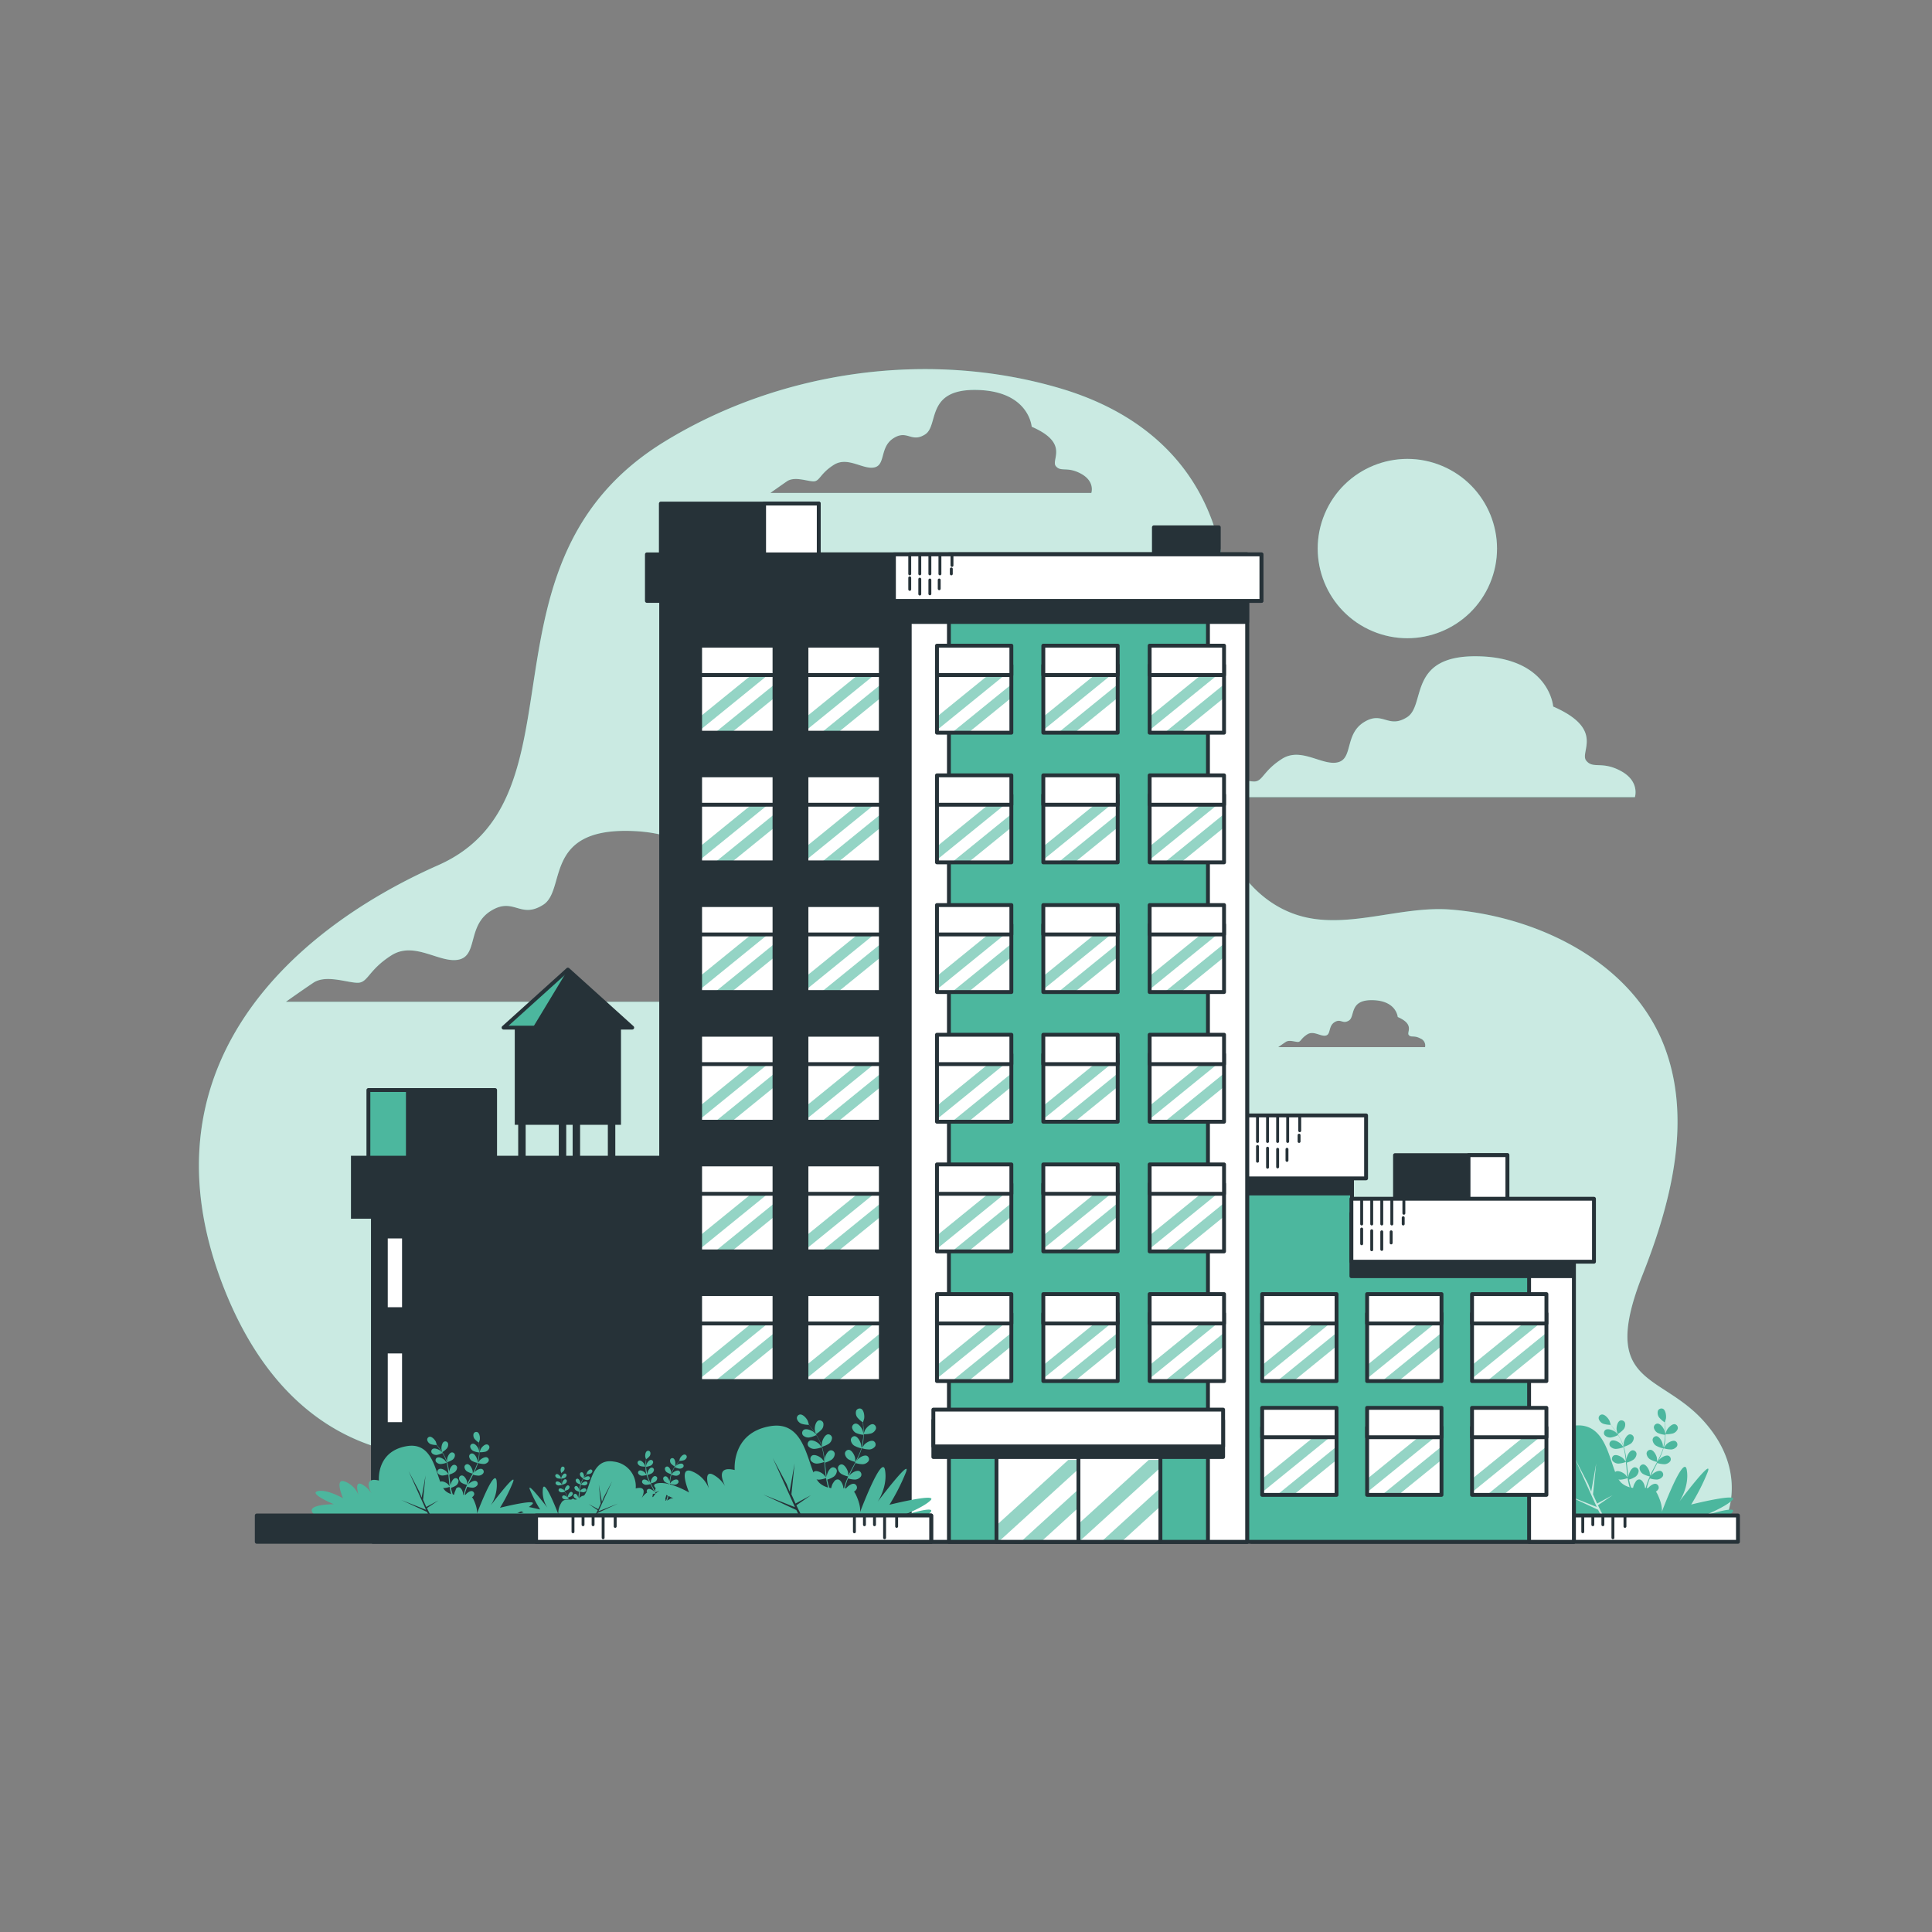 <svg xmlns="http://www.w3.org/2000/svg" xmlns:xlink="http://www.w3.org/1999/xlink" viewBox="0 0 500 500"><rect x="0" y="0" width="500" height="500" fill="#808080" stroke="none"/><defs><clipPath id="freepik--clip-path--inject-1--inject-37"><rect x="326.65" y="339.94" width="19.25" height="17.48" style="fill:#fff;stroke:#263238;stroke-linecap:round;stroke-linejoin:round"></rect></clipPath><clipPath id="freepik--clip-path-2--inject-1--inject-37"><rect x="353.81" y="339.94" width="19.25" height="17.48" style="fill:#fff;stroke:#263238;stroke-linecap:round;stroke-linejoin:round"></rect></clipPath><clipPath id="freepik--clip-path-3--inject-1--inject-37"><rect x="380.96" y="339.94" width="19.25" height="17.48" style="fill:#fff;stroke:#263238;stroke-linecap:round;stroke-linejoin:round"></rect></clipPath><clipPath id="freepik--clip-path-4--inject-1--inject-37"><rect x="326.65" y="369.39" width="19.25" height="17.48" style="fill:#fff;stroke:#263238;stroke-linecap:round;stroke-linejoin:round"></rect></clipPath><clipPath id="freepik--clip-path-5--inject-1--inject-37"><rect x="353.81" y="369.39" width="19.25" height="17.48" style="fill:#fff;stroke:#263238;stroke-linecap:round;stroke-linejoin:round"></rect></clipPath><clipPath id="freepik--clip-path-6--inject-1--inject-37"><rect x="380.96" y="369.39" width="19.25" height="17.48" style="fill:#fff;stroke:#263238;stroke-linecap:round;stroke-linejoin:round"></rect></clipPath><clipPath id="freepik--clip-path-7--inject-1--inject-37"><rect x="257.89" y="367.61" width="42.42" height="31.41" style="fill:#fff;stroke:#263238;stroke-linecap:round;stroke-linejoin:round"></rect></clipPath><clipPath id="freepik--clip-path-8--inject-1--inject-37"><rect x="279.1" y="367.61" width="21.21" height="31.41" style="fill:#fff;stroke:#263238;stroke-linecap:round;stroke-linejoin:round"></rect></clipPath><clipPath id="freepik--clip-path-9--inject-1--inject-37"><rect x="181.19" y="172.14" width="19.25" height="17.48" style="fill:#fff;stroke:#263238;stroke-linecap:round;stroke-linejoin:round"></rect></clipPath><clipPath id="freepik--clip-path-10--inject-1--inject-37"><rect x="208.71" y="172.14" width="19.25" height="17.48" style="fill:#fff;stroke:#263238;stroke-linecap:round;stroke-linejoin:round"></rect></clipPath><clipPath id="freepik--clip-path-11--inject-1--inject-37"><rect x="181.19" y="205.7" width="19.25" height="17.48" style="fill:#fff;stroke:#263238;stroke-linecap:round;stroke-linejoin:round"></rect></clipPath><clipPath id="freepik--clip-path-12--inject-1--inject-37"><rect x="208.71" y="205.7" width="19.25" height="17.48" style="fill:#fff;stroke:#263238;stroke-linecap:round;stroke-linejoin:round"></rect></clipPath><clipPath id="freepik--clip-path-13--inject-1--inject-37"><rect x="181.19" y="239.26" width="19.25" height="17.48" style="fill:#fff;stroke:#263238;stroke-linecap:round;stroke-linejoin:round"></rect></clipPath><clipPath id="freepik--clip-path-14--inject-1--inject-37"><rect x="208.71" y="239.26" width="19.25" height="17.48" style="fill:#fff;stroke:#263238;stroke-linecap:round;stroke-linejoin:round"></rect></clipPath><clipPath id="freepik--clip-path-15--inject-1--inject-37"><rect x="181.19" y="272.82" width="19.25" height="17.48" style="fill:#fff;stroke:#263238;stroke-linecap:round;stroke-linejoin:round"></rect></clipPath><clipPath id="freepik--clip-path-16--inject-1--inject-37"><rect x="208.71" y="272.82" width="19.25" height="17.48" style="fill:#fff;stroke:#263238;stroke-linecap:round;stroke-linejoin:round"></rect></clipPath><clipPath id="freepik--clip-path-17--inject-1--inject-37"><rect x="181.19" y="306.38" width="19.25" height="17.48" style="fill:#fff;stroke:#263238;stroke-linecap:round;stroke-linejoin:round"></rect></clipPath><clipPath id="freepik--clip-path-18--inject-1--inject-37"><rect x="208.71" y="306.38" width="19.25" height="17.48" style="fill:#fff;stroke:#263238;stroke-linecap:round;stroke-linejoin:round"></rect></clipPath><clipPath id="freepik--clip-path-19--inject-1--inject-37"><rect x="181.19" y="339.94" width="19.25" height="17.48" style="fill:#fff;stroke:#263238;stroke-linecap:round;stroke-linejoin:round"></rect></clipPath><clipPath id="freepik--clip-path-20--inject-1--inject-37"><rect x="208.71" y="339.94" width="19.25" height="17.48" style="fill:#fff;stroke:#263238;stroke-linecap:round;stroke-linejoin:round"></rect></clipPath><clipPath id="freepik--clip-path-21--inject-1--inject-37"><rect x="242.49" y="172.14" width="19.25" height="17.48" style="fill:#fff;stroke:#263238;stroke-linecap:round;stroke-linejoin:round"></rect></clipPath><clipPath id="freepik--clip-path-22--inject-1--inject-37"><rect x="270.01" y="172.14" width="19.25" height="17.48" style="fill:#fff;stroke:#263238;stroke-linecap:round;stroke-linejoin:round"></rect></clipPath><clipPath id="freepik--clip-path-23--inject-1--inject-37"><rect x="297.53" y="172.14" width="19.25" height="17.48" style="fill:#fff;stroke:#263238;stroke-linecap:round;stroke-linejoin:round"></rect></clipPath><clipPath id="freepik--clip-path-24--inject-1--inject-37"><rect x="242.49" y="205.7" width="19.25" height="17.48" style="fill:#fff;stroke:#263238;stroke-linecap:round;stroke-linejoin:round"></rect></clipPath><clipPath id="freepik--clip-path-25--inject-1--inject-37"><rect x="270.01" y="205.7" width="19.25" height="17.48" style="fill:#fff;stroke:#263238;stroke-linecap:round;stroke-linejoin:round"></rect></clipPath><clipPath id="freepik--clip-path-26--inject-1--inject-37"><rect x="297.53" y="205.7" width="19.25" height="17.48" style="fill:#fff;stroke:#263238;stroke-linecap:round;stroke-linejoin:round"></rect></clipPath><clipPath id="freepik--clip-path-27--inject-1--inject-37"><rect x="242.49" y="239.26" width="19.25" height="17.48" style="fill:#fff;stroke:#263238;stroke-linecap:round;stroke-linejoin:round"></rect></clipPath><clipPath id="freepik--clip-path-28--inject-1--inject-37"><rect x="270.01" y="239.26" width="19.25" height="17.48" style="fill:#fff;stroke:#263238;stroke-linecap:round;stroke-linejoin:round"></rect></clipPath><clipPath id="freepik--clip-path-29--inject-1--inject-37"><rect x="297.53" y="239.26" width="19.25" height="17.48" style="fill:#fff;stroke:#263238;stroke-linecap:round;stroke-linejoin:round"></rect></clipPath><clipPath id="freepik--clip-path-30--inject-1--inject-37"><rect x="242.49" y="272.82" width="19.25" height="17.48" style="fill:#fff;stroke:#263238;stroke-linecap:round;stroke-linejoin:round"></rect></clipPath><clipPath id="freepik--clip-path-31--inject-1--inject-37"><rect x="270.01" y="272.82" width="19.25" height="17.48" style="fill:#fff;stroke:#263238;stroke-linecap:round;stroke-linejoin:round"></rect></clipPath><clipPath id="freepik--clip-path-32--inject-1--inject-37"><rect x="297.53" y="272.82" width="19.25" height="17.48" style="fill:#fff;stroke:#263238;stroke-linecap:round;stroke-linejoin:round"></rect></clipPath><clipPath id="freepik--clip-path-33--inject-1--inject-37"><rect x="242.49" y="306.38" width="19.25" height="17.48" style="fill:#fff;stroke:#263238;stroke-linecap:round;stroke-linejoin:round"></rect></clipPath><clipPath id="freepik--clip-path-34--inject-1--inject-37"><rect x="270.01" y="306.38" width="19.25" height="17.48" style="fill:#fff;stroke:#263238;stroke-linecap:round;stroke-linejoin:round"></rect></clipPath><clipPath id="freepik--clip-path-35--inject-1--inject-37"><rect x="297.53" y="306.38" width="19.25" height="17.48" style="fill:#fff;stroke:#263238;stroke-linecap:round;stroke-linejoin:round"></rect></clipPath><clipPath id="freepik--clip-path-36--inject-1--inject-37"><rect x="242.49" y="339.94" width="19.25" height="17.48" style="fill:#fff;stroke:#263238;stroke-linecap:round;stroke-linejoin:round"></rect></clipPath><clipPath id="freepik--clip-path-37--inject-1--inject-37"><rect x="270.01" y="339.94" width="19.25" height="17.48" style="fill:#fff;stroke:#263238;stroke-linecap:round;stroke-linejoin:round"></rect></clipPath><clipPath id="freepik--clip-path-38--inject-1--inject-37"><rect x="297.53" y="339.94" width="19.25" height="17.48" style="fill:#fff;stroke:#263238;stroke-linecap:round;stroke-linejoin:round"></rect></clipPath></defs><g id="freepik--background-simple--inject-1--inject-37"><path d="M441.11,368c-11.43-13-27.44-9.15-16-38.11,7.09-17.95,12.76-39.14,6-58.06-8.06-22.65-32.94-34.62-55.62-36.43-12.25-1-25.24,4.57-37.11,2.1-14.42-3-22.95-17.35-24.63-31.11a.28.28,0,0,0,0-.09H423.11s1.35-4.05-3.6-6.75-7.2-.45-9-2.7,4.95-8.1-8.55-14c0,0-.9-12.6-19.35-13s-13.5,12.6-18.45,15.75-6.3-1.8-11.25,1.35-2.7,9.45-6.75,10.35-9.45-4.05-14.39-.9-4.95,5.85-7.2,5.85-6.75-1.8-9.45,0c-.54.35-1.09.73-1.63,1.1-.81-11.49,1.52-23,3.08-34.5,4.5-33-9.27-58.62-42.23-68.36-33.87-10-72.26-4.62-102.25,13.73C121,145.42,153,206.39,113.41,223.91s-77.2,53.5-55.63,109c21.34,54.87,66.34,42.95,66.34,42.95l1.49,16.94H446.68S452.54,380.9,441.11,368Zm-229-108.74H74s3.82-2.73,7.09-4.92,8.74,0,11.46,0,2.73-3.27,8.74-7.09,12.55,2.18,17.47,1.09,2.18-8.73,8.19-12.55,7.64,2.18,13.64-1.64,0-19.65,22.38-19.11,23.48,15.83,23.48,15.83c16.37,7.1,8.18,14.2,10.37,16.92s4.91,0,10.91,3.28S212.12,259.21,212.12,259.21Zm70.33-131.69H199.38s2.3-1.64,4.27-3,5.25,0,6.89,0,1.65-2,5.26-4.27,7.55,1.32,10.5.66,1.32-5.25,4.93-7.55,4.6,1.31,8.21-1,0-11.82,13.46-11.49S267,110.44,267,110.44c9.85,4.27,4.93,8.54,6.24,10.18s2.95,0,6.57,2S282.45,127.52,282.45,127.52ZM368.8,271h-38s1.05-.75,1.95-1.35,2.4,0,3.15,0,.75-.9,2.41-1.95,3.45.6,4.8.3.6-2.4,2.25-3.45,2.1.6,3.75-.45,0-5.41,6.16-5.26,6.46,4.36,6.46,4.36c4.5,1.95,2.25,3.9,2.85,4.65s1.35,0,3,.9A1.94,1.94,0,0,1,368.8,271Z" style="fill:#4CB79E"></path><circle cx="364.23" cy="141.97" r="23.2" transform="translate(91.86 422.39) rotate(-67.13)" style="fill:#4CB79E"></circle><g style="opacity:0.7"><path d="M441.11,368c-11.43-13-27.44-9.15-16-38.11,7.09-17.95,12.76-39.14,6-58.06-8.06-22.65-32.94-34.62-55.62-36.43-12.25-1-25.24,4.57-37.11,2.1-14.42-3-22.95-17.35-24.63-31.11a.28.28,0,0,0,0-.09H423.11s1.35-4.05-3.6-6.75-7.2-.45-9-2.7,4.95-8.1-8.55-14c0,0-.9-12.6-19.35-13s-13.5,12.6-18.45,15.75-6.3-1.8-11.25,1.35-2.7,9.45-6.75,10.35-9.45-4.05-14.39-.9-4.95,5.85-7.2,5.85-6.75-1.8-9.45,0c-.54.35-1.09.73-1.63,1.1-.81-11.49,1.52-23,3.08-34.5,4.5-33-9.27-58.62-42.23-68.36-33.87-10-72.26-4.62-102.25,13.73C121,145.42,153,206.39,113.41,223.91s-77.2,53.5-55.63,109c21.34,54.87,66.34,42.95,66.34,42.95l1.49,16.94H446.68S452.54,380.9,441.11,368Zm-229-108.74H74s3.82-2.73,7.09-4.92,8.74,0,11.46,0,2.73-3.27,8.74-7.09,12.55,2.18,17.47,1.09,2.18-8.73,8.19-12.55,7.64,2.18,13.64-1.64,0-19.65,22.38-19.11,23.48,15.83,23.48,15.83c16.37,7.1,8.18,14.2,10.37,16.92s4.91,0,10.91,3.28S212.12,259.21,212.12,259.21Zm70.33-131.69H199.38s2.3-1.64,4.27-3,5.25,0,6.89,0,1.65-2,5.26-4.27,7.55,1.32,10.5.66,1.32-5.25,4.93-7.55,4.6,1.31,8.21-1,0-11.82,13.46-11.49S267,110.44,267,110.44c9.85,4.27,4.93,8.54,6.24,10.18s2.95,0,6.57,2S282.45,127.52,282.45,127.52ZM368.8,271h-38s1.05-.75,1.95-1.35,2.4,0,3.15,0,.75-.9,2.41-1.95,3.45.6,4.8.3.6-2.4,2.25-3.45,2.1.6,3.75-.45,0-5.41,6.16-5.26,6.46,4.36,6.46,4.36c4.5,1.95,2.25,3.9,2.85,4.65s1.35,0,3,.9A1.94,1.94,0,0,1,368.8,271Z" style="fill:#fff"></path><circle cx="364.23" cy="141.97" r="23.2" transform="translate(91.86 422.39) rotate(-67.13)" style="fill:#fff"></circle></g></g><g id="freepik--Plants--inject-1--inject-37"><path d="M339,392.57s8.36-2.76,6-.62a11.18,11.18,0,0,1-1,.83H319.22l-.75-1.51-.18-.36-.3-.61,3-2L317.82,390l-.83-1.87.64-6.29-1,5.73L316,386l-2.77-5.3,4.5,10-6.44-2.56L318,391.2l.78,1.58h-26.7c-1.46-.16-3.51-.58-3.88-1.75-.6-1.83,5.67-1.83,5.67-1.83s-6.57-2.76-4.18-3.37,6.57,1.83,6.57,1.83-2.39-5.51.59-4.29a6.15,6.15,0,0,1,3.44,3.52c-.32-1.08-.92-3.63.74-2.9a6.25,6.25,0,0,1,2.52,2.32c-.8-1.64-1.5-4.08,2-3.24,0,0-.73-7.52,7.16-8.89s7.47,9.5,10.15,11.65,6-.31,7.17,2.14.89,3.68.89,3.68,4.48-11.95,5.08-8.58a9.78,9.78,0,0,1-1.5,6.43s7.17-9.5,5.68-5.82a42.92,42.92,0,0,1-3.29,6.44s9.85-2.46,8.36-.92S339,392.57,339,392.57Z" style="fill:#4CB79E"></path><path d="M327.11,390.84c.07-.55.17-1.34.35-2.28.05-.27.1-.55.17-.85a5.09,5.09,0,0,0,1.55,0,1.6,1.6,0,0,0,1-.8.76.76,0,0,0-.48-1c-.61-.16-1.48.58-1.79,1.06,0,0-.21.41-.3.61,0-.18.08-.35.12-.54s.13-.54.19-.81.09-.28.13-.42.09-.27.13-.42l.24-.61a5.2,5.2,0,0,0,1.46.23,1.57,1.57,0,0,0,1.15-.64.75.75,0,0,0-.32-1.07c-.58-.25-1.55.35-1.93.78l-.16.23.27-.6c.27-.57.57-1.13.86-1.7l.18-.36a4.73,4.73,0,0,0,1.49.24,1.55,1.55,0,0,0,1.16-.63.75.75,0,0,0-.33-1.07c-.58-.25-1.55.35-1.92.77,0,0-.1.13-.19.27.16-.32.31-.63.44-.94a12.43,12.43,0,0,0,.62-1.66,5.22,5.22,0,0,0,1.54.25,1.53,1.53,0,0,0,1.15-.63.75.75,0,0,0-.32-1.07c-.58-.25-1.55.35-1.93.77l-.42.61h0a11,11,0,0,0,.3-1.71,14.06,14.06,0,0,0,.05-1.56c0-.48-.05-.92-.08-1.3,0-.21,0-.41-.07-.58h0s.23-.73.24-.77c.1-.56,0-1.69-.6-2a.76.76,0,0,0-1,.42,1.57,1.57,0,0,0,.23,1.29,4.85,4.85,0,0,0,1.13,1c0,.19,0,.39.06.61,0,.39.05.83.05,1.3,0,.13,0,.27,0,.4,0-.22-.1-.53-.11-.56-.17-.54-.82-1.48-1.45-1.48a.74.74,0,0,0-.73.84,1.6,1.6,0,0,0,.8,1.05,4.88,4.88,0,0,0,1.48.38c0,.3,0,.6-.06.91a9.55,9.55,0,0,1-.34,1.69l0,.09c0-.11-.05-.74-.06-.79-.11-.55-.65-1.56-1.28-1.63a.74.74,0,0,0-.81.76,1.55,1.55,0,0,0,.67,1.13,5.31,5.31,0,0,0,1.47.55,13.12,13.12,0,0,1-.63,1.59c-.18.39-.38.77-.58,1.15,0-.15-.05-.74-.06-.78-.11-.55-.65-1.56-1.27-1.63a.75.75,0,0,0-.82.76,1.54,1.54,0,0,0,.68,1.12,4.94,4.94,0,0,0,1.46.56c-.1.17-.19.34-.28.51-.3.57-.61,1.13-.9,1.69-.09.2-.18.39-.28.59,0-.22,0-.63-.05-.67-.11-.55-.65-1.56-1.28-1.63a.74.74,0,0,0-.81.76,1.53,1.53,0,0,0,.68,1.13,5,5,0,0,0,1.4.54c-.15.33-.29.66-.41,1-.05.15-.11.29-.15.43l-.13.42c-.08.29-.16.55-.22.82s-.07.27-.1.4c0-.23,0-.59,0-.62,0-.57-.4-1.64-1-1.81a.74.74,0,0,0-.92.63,1.55,1.55,0,0,0,.5,1.22,5.57,5.57,0,0,0,1.35.76c-.08.32-.15.64-.21.94-.2.94-.32,1.74-.4,2.29s-.12.88-.12.88h0a.22.22,0,0,0,.2.24.22.22,0,0,0,.24-.2S327,391.39,327.11,390.84Z" style="fill:#4CB79E"></path><path d="M331.62,375.84a5.56,5.56,0,0,0,1.57-.16,1.56,1.56,0,0,0,.94-.92.74.74,0,0,0-.59-.94c-.63-.09-1.41.74-1.65,1.25C331.87,375.12,331.61,375.84,331.62,375.84Z" style="fill:#4CB79E"></path><path d="M326.46,390.83c-.25-.49-.59-1.21-1-2.09-.11-.25-.22-.52-.33-.8a5.26,5.26,0,0,0,1.3-.84,1.58,1.58,0,0,0,.43-1.25.75.75,0,0,0-1-.57c-.6.2-.91,1.3-.9,1.86,0,0,0,.47.08.68-.06-.17-.13-.33-.2-.51s-.19-.52-.28-.79l-.13-.41c-.05-.14-.08-.28-.12-.43s-.09-.42-.14-.64a4.79,4.79,0,0,0,1.34-.61,1.59,1.59,0,0,0,.62-1.17.75.75,0,0,0-.86-.71c-.63.11-1.1,1.14-1.18,1.7,0,0,0,.14,0,.28,0-.21-.08-.42-.11-.64-.08-.62-.15-1.26-.22-1.89,0-.14,0-.27-.05-.4a5.1,5.1,0,0,0,1.39-.62,1.62,1.62,0,0,0,.61-1.17.75.75,0,0,0-.86-.71c-.63.11-1.1,1.14-1.18,1.7,0,0,0,.17,0,.33,0-.35-.09-.69-.15-1a13.47,13.47,0,0,0-.4-1.72,5.27,5.27,0,0,0,1.42-.64,1.53,1.53,0,0,0,.61-1.17.75.75,0,0,0-.86-.71c-.62.11-1.1,1.15-1.17,1.71,0,0,0,.56,0,.74v0a9.53,9.53,0,0,0-.69-1.59,13.14,13.14,0,0,0-.81-1.32c-.27-.4-.55-.74-.79-1.05l-.38-.45h0s-.21-.73-.23-.78c-.23-.51-1-1.38-1.6-1.32a.75.75,0,0,0-.63.92,1.58,1.58,0,0,0,.9,1,5,5,0,0,0,1.51.22l.38.48c.24.31.5.66.76,1.06.07.1.14.22.21.33l-.4-.4c-.44-.36-1.5-.79-2-.44a.75.75,0,0,0-.14,1.1,1.58,1.58,0,0,0,1.25.44,5.16,5.16,0,0,0,1.45-.5c.15.25.3.51.44.8a9,9,0,0,1,.65,1.58.44.44,0,0,1,0,.1c-.06-.09-.45-.59-.48-.62-.4-.4-1.4-.95-2-.66a.75.75,0,0,0-.26,1.08,1.55,1.55,0,0,0,1.19.57,5,5,0,0,0,1.53-.35,12.81,12.81,0,0,1,.35,1.68c.06.42.11.84.15,1.27l-.48-.61c-.4-.41-1.4-1-2-.66a.75.75,0,0,0-.27,1.08,1.56,1.56,0,0,0,1.19.57,5.06,5.06,0,0,0,1.52-.34l.06.58c.06.63.11,1.27.18,1.9l.09.65c-.13-.18-.39-.5-.41-.53-.4-.4-1.4-.94-2-.66a.77.77,0,0,0-.26,1.09,1.57,1.57,0,0,0,1.19.56,4.78,4.78,0,0,0,1.47-.32c.06.35.12.71.2,1.05,0,.15.07.3.11.44l.12.42q.14.42.27.81c0,.13.1.25.14.38-.11-.2-.29-.52-.31-.54-.33-.46-1.24-1.15-1.84-.95a.75.75,0,0,0-.42,1,1.57,1.57,0,0,0,1.09.74,4.85,4.85,0,0,0,1.55-.11c.11.32.23.62.34.9.36.9.69,1.63.93,2.14s.39.8.39.8h0a.22.22,0,0,0,.39-.21S326.71,391.33,326.46,390.83Z" style="fill:#4CB79E"></path><path d="M322,375.83a5.15,5.15,0,0,0,1.22-1,1.55,1.55,0,0,0,.28-1.28.74.74,0,0,0-1-.46c-.58.27-.76,1.39-.69,2C321.76,375.09,321.94,375.84,322,375.83Z" style="fill:#4CB79E"></path><path d="M440.34,392.51S451,389,448,391.73c-.53.47-.94.8-1.28,1H415.16l-1-1.92-.23-.47-.38-.78,3.78-2.6-4,2.16-1.06-2.39.82-8-1.29,7.32-.78-2-3.53-6.76,5.74,12.71-8.22-3.27,8.57,4,1,2H380.54c-1.85-.2-4.47-.74-5-2.23-.76-2.34,7.24-2.34,7.24-2.34s-8.38-3.52-5.33-4.3,8.38,2.34,8.38,2.34-3.05-7,.76-5.47a7.77,7.77,0,0,1,4.38,4.48c-.4-1.38-1.17-4.63,1-3.7a8.1,8.1,0,0,1,3.21,3c-1-2.09-1.91-5.2,2.5-4.13,0,0-.93-9.59,9.14-11.34s9.53,12.12,12.95,14.86,7.62-.4,9.15,2.73,1.14,4.69,1.14,4.69,5.71-15.24,6.47-10.94-1.9,8.21-1.9,8.21,9.14-12.12,7.24-7.43a54.78,54.78,0,0,1-4.19,8.21s12.57-3.13,10.66-1.17S440.34,392.51,440.34,392.51Z" style="fill:#4CB79E"></path><path d="M425.23,390.3c.09-.7.23-1.71.45-2.9.06-.35.13-.71.21-1.09a6.61,6.61,0,0,0,2,0,2,2,0,0,0,1.33-1,1,1,0,0,0-.61-1.28c-.78-.21-1.89.74-2.28,1.34,0,0-.27.53-.39.79l.15-.69c.08-.33.17-.69.25-1,.06-.18.11-.36.16-.54s.12-.35.17-.53.2-.53.31-.79a6,6,0,0,0,1.86.3,2,2,0,0,0,1.47-.82,1,1,0,0,0-.41-1.36c-.74-.32-2,.45-2.46,1l-.21.29c.11-.25.22-.51.35-.76.34-.72.72-1.45,1.09-2.17.08-.15.15-.31.23-.46a6.56,6.56,0,0,0,1.91.31,2,2,0,0,0,1.47-.81,1,1,0,0,0-.41-1.36c-.74-.32-2,.44-2.46,1l-.24.34q.3-.6.57-1.2a16.37,16.37,0,0,0,.78-2.11,6.78,6.78,0,0,0,2,.32,2,2,0,0,0,1.47-.81,1,1,0,0,0-.42-1.36c-.74-.32-2,.44-2.45,1l-.54.78v0a12.47,12.47,0,0,0,.38-2.18,17,17,0,0,0,.07-2c0-.62-.06-1.18-.11-1.67,0-.27-.05-.51-.08-.74h0s.29-.93.3-1c.13-.72-.05-2.16-.76-2.54a1,1,0,0,0-1.32.53,2,2,0,0,0,.29,1.66,6.36,6.36,0,0,0,1.44,1.3c0,.24.05.49.07.77,0,.5.07,1.06.07,1.67,0,.16,0,.34,0,.51-.05-.29-.13-.68-.14-.72-.21-.69-1-1.89-1.84-1.9a1,1,0,0,0-.93,1.08,2,2,0,0,0,1,1.34,6.36,6.36,0,0,0,1.89.49c0,.38,0,.76-.09,1.16a11.53,11.53,0,0,1-.43,2.15s0,.08,0,.12c0-.15-.06-.95-.08-1-.14-.7-.82-2-1.62-2.08a1,1,0,0,0-1,1,2,2,0,0,0,.86,1.44,6.78,6.78,0,0,0,1.87.71,17.77,17.77,0,0,1-.8,2c-.23.49-.48,1-.74,1.46,0-.2-.07-.94-.08-1-.14-.7-.82-2-1.62-2.08a1,1,0,0,0-1.05,1,2,2,0,0,0,.87,1.44,6.93,6.93,0,0,0,1.86.71l-.35.66c-.39.71-.78,1.43-1.15,2.15-.12.25-.24.5-.35.75,0-.29-.07-.81-.07-.85-.14-.71-.83-2-1.63-2.09a1,1,0,0,0-1,1,2,2,0,0,0,.86,1.45,6.25,6.25,0,0,0,1.8.68c-.19.42-.37.84-.53,1.26-.07.18-.14.37-.19.55s-.12.35-.17.53c-.1.37-.2.71-.28,1.05,0,.18-.08.34-.12.51,0-.29.05-.76.05-.8,0-.72-.51-2.09-1.29-2.31a1,1,0,0,0-1.18.8,2,2,0,0,0,.64,1.56,6.82,6.82,0,0,0,1.72,1c-.09.41-.19.82-.26,1.2-.25,1.2-.41,2.21-.52,2.92s-.14,1.12-.14,1.12h0a.29.29,0,0,0,.26.31.28.28,0,0,0,.31-.26S425.14,391,425.23,390.3Z" style="fill:#4CB79E"></path><path d="M431,371.17a6.84,6.84,0,0,0,2-.21,2,2,0,0,0,1.2-1.17,1,1,0,0,0-.75-1.21c-.8-.11-1.8,1-2.11,1.6C431.3,370.24,431,371.16,431,371.17Z" style="fill:#4CB79E"></path><path d="M424.41,390.3c-.32-.64-.76-1.55-1.23-2.68q-.21-.48-.42-1a6.74,6.74,0,0,0,1.66-1.07,2,2,0,0,0,.54-1.59,1,1,0,0,0-1.22-.73c-.76.26-1.16,1.66-1.15,2.38,0,0,.07.59.11.86-.09-.21-.17-.42-.26-.65s-.24-.67-.36-1-.11-.36-.16-.53a5.44,5.44,0,0,1-.15-.54c-.07-.27-.12-.55-.18-.83a6.26,6.26,0,0,0,1.71-.78,2,2,0,0,0,.78-1.49,1,1,0,0,0-1.1-.91c-.79.14-1.4,1.47-1.5,2.18,0,0,0,.18,0,.36-.05-.28-.1-.55-.14-.83-.1-.79-.19-1.6-.28-2.41l-.06-.51a6.12,6.12,0,0,0,1.76-.79,2,2,0,0,0,.78-1.49,1,1,0,0,0-1.09-.91c-.8.14-1.41,1.46-1.51,2.18,0,0,0,.21,0,.41-.06-.44-.12-.88-.19-1.31a18.6,18.6,0,0,0-.51-2.2,6.56,6.56,0,0,0,1.81-.81,2,2,0,0,0,.78-1.49,1,1,0,0,0-1.09-.91c-.8.14-1.41,1.47-1.51,2.18,0,.05,0,.71,0,.95v0a13,13,0,0,0-.89-2,16.23,16.23,0,0,0-1-1.68c-.34-.51-.69-.95-1-1.34l-.48-.57h0s-.28-.94-.3-1c-.29-.66-1.23-1.76-2-1.68a.93.93,0,0,0-.8,1.16,2,2,0,0,0,1.15,1.23,6.44,6.44,0,0,0,1.92.29c.15.18.32.38.49.6.3.4.64.84,1,1.36.09.13.18.28.27.43-.2-.22-.48-.5-.51-.53-.56-.45-1.91-1-2.59-.56a1,1,0,0,0-.18,1.41,2,2,0,0,0,1.59.56,6.6,6.6,0,0,0,1.85-.63c.19.32.39.65.57,1a12,12,0,0,1,.82,2s0,.08,0,.12c-.09-.12-.58-.75-.62-.79-.51-.52-1.79-1.21-2.51-.85a1,1,0,0,0-.33,1.39,2,2,0,0,0,1.51.72,6.63,6.63,0,0,0,1.95-.44,15.89,15.89,0,0,1,.45,2.14c.08.53.14,1.07.19,1.62-.11-.16-.57-.75-.61-.78-.51-.52-1.79-1.21-2.51-.85a1,1,0,0,0-.33,1.39,2,2,0,0,0,1.52.72,6.56,6.56,0,0,0,1.94-.44c0,.25,0,.5.07.75.07.81.14,1.62.23,2.43,0,.27.07.54.12.82l-.53-.67c-.51-.51-1.79-1.21-2.51-.84a1,1,0,0,0-.33,1.38,2,2,0,0,0,1.51.73,6.46,6.46,0,0,0,1.88-.42c.07.45.15.9.25,1.34.05.19.09.38.14.56l.16.54c.12.36.23.7.35,1,0,.17.11.33.17.49-.14-.26-.37-.66-.39-.69-.42-.59-1.59-1.47-2.35-1.22a1,1,0,0,0-.54,1.32,2,2,0,0,0,1.39.95,6.71,6.71,0,0,0,2-.14l.44,1.15c.46,1.14.88,2.07,1.19,2.72s.49,1,.49,1h0a.29.29,0,0,0,.38.11.3.3,0,0,0,.12-.39S424.72,390.93,424.41,390.3Z" style="fill:#4CB79E"></path><path d="M418.65,371.16a7.2,7.2,0,0,0,1.56-1.28,2,2,0,0,0,.35-1.64,1,1,0,0,0-1.29-.59c-.73.35-1,1.78-.88,2.5C418.4,370.21,418.64,371.16,418.65,371.16Z" style="fill:#4CB79E"></path><path d="M345.64,392.61s-6.59-2.15-4.71-.47c.33.28.59.49.8.64h19.49l.59-1.17.14-.29.24-.48-2.34-1.59,2.47,1.32.65-1.46-.5-4.91.8,4.48.48-1.2,2.18-4.14-3.55,7.78,5.08-2-5.29,2.43-.62,1.23h21.08c1.15-.12,2.76-.45,3.06-1.36.47-1.44-4.47-1.44-4.47-1.44s5.18-2.15,3.29-2.63-5.18,1.44-5.18,1.44,1.89-4.31-.47-3.35a4.79,4.79,0,0,0-2.71,2.74c.25-.84.72-2.83-.59-2.26a5.08,5.08,0,0,0-2,1.81c.63-1.28,1.19-3.18-1.54-2.53a6.44,6.44,0,0,0-5.66-6.94c-6.22-1.07-5.89,7.42-8,9.09s-4.71-.24-5.65,1.68a4.78,4.78,0,0,0-.71,2.87s-3.53-9.33-4-6.7a7.56,7.56,0,0,0,1.18,5s-5.66-7.41-4.48-4.54a33.16,33.16,0,0,0,2.59,5s-7.77-1.91-6.59-.72S345.64,392.61,345.64,392.61Z" style="fill:#4CB79E"></path><path d="M378.09,391.27c0-.43-.14-1-.27-1.78,0-.21-.09-.44-.14-.67a3.92,3.92,0,0,1-1.22,0,1.23,1.23,0,0,1-.82-.63.57.57,0,0,1,.38-.78c.48-.13,1.16.45,1.4.82a5.14,5.14,0,0,1,.24.48l-.09-.42-.15-.63-.1-.33c0-.11-.07-.22-.11-.33s-.12-.32-.19-.48a3.91,3.91,0,0,1-1.15.18,1.22,1.22,0,0,1-.91-.5.58.58,0,0,1,.26-.83c.46-.2,1.22.27,1.52.6l.13.18c-.07-.15-.14-.31-.22-.46-.21-.44-.44-.89-.67-1.33l-.15-.28a4.09,4.09,0,0,1-1.18.19,1.25,1.25,0,0,1-.91-.5A.59.59,0,0,1,374,383c.46-.2,1.22.27,1.52.6,0,0,.07.11.15.21-.13-.24-.24-.49-.35-.73a9.83,9.83,0,0,1-.49-1.3,4.08,4.08,0,0,1-1.21.2,1.2,1.2,0,0,1-.91-.5.58.58,0,0,1,.25-.83c.46-.2,1.23.27,1.52.6l.33.48h0a7.43,7.43,0,0,1-.24-1.34c0-.43,0-.83,0-1.21s0-.72.06-1l.06-.45h0s-.18-.57-.19-.61c-.07-.43,0-1.31.48-1.54a.58.58,0,0,1,.81.32,1.21,1.21,0,0,1-.17,1,4,4,0,0,1-.9.8c0,.14,0,.3,0,.47s-.05.65,0,1v.31c0-.17.08-.42.09-.44.14-.42.65-1.15,1.14-1.16a.59.59,0,0,1,.58.66,1.24,1.24,0,0,1-.63.82,4,4,0,0,1-1.17.3c0,.23,0,.47,0,.71a7.37,7.37,0,0,0,.27,1.32.25.25,0,0,0,0,.07c0-.09,0-.58.05-.62.09-.43.51-1.21,1-1.27a.59.59,0,0,1,.64.59,1.2,1.2,0,0,1-.53.88,4.27,4.27,0,0,1-1.16.44,9.19,9.19,0,0,0,.5,1.24c.14.3.29.59.45.89,0-.12,0-.57.05-.61.09-.43.51-1.21,1-1.27a.59.59,0,0,1,.64.59,1.2,1.2,0,0,1-.53.88,3.94,3.94,0,0,1-1.16.43l.22.41c.24.44.48.88.71,1.32.08.15.15.3.22.45,0-.17,0-.49,0-.51.09-.44.52-1.22,1-1.28a.58.58,0,0,1,.64.59,1.2,1.2,0,0,1-.53.88,3.81,3.81,0,0,1-1.11.43c.12.25.23.51.33.76l.12.34.1.32c.06.23.12.44.17.65s.05.21.08.31c0-.18,0-.46,0-.49,0-.44.32-1.28.8-1.41a.59.59,0,0,1,.73.49,1.21,1.21,0,0,1-.39,1,4.52,4.52,0,0,1-1.07.6c.06.25.12.5.17.73.15.74.25,1.36.31,1.79s.1.69.1.69h0a.19.19,0,0,1-.16.19.17.17,0,0,1-.19-.16S378.15,391.7,378.09,391.27Z" style="fill:#4CB79E"></path><path d="M374.53,379.56a4.43,4.43,0,0,1-1.24-.13,1.23,1.23,0,0,1-.74-.72A.58.58,0,0,1,373,378c.49-.07,1.1.58,1.3,1C374.34,379,374.54,379.56,374.53,379.56Z" style="fill:#4CB79E"></path><path d="M378.6,391.26c.2-.39.47-.95.76-1.63.09-.2.17-.41.26-.63a4,4,0,0,1-1-.66,1.21,1.21,0,0,1-.33-1,.59.59,0,0,1,.75-.45c.47.16.72,1,.72,1.46,0,0-.05.36-.07.53l.15-.4c.08-.2.16-.41.23-.61l.1-.33c0-.11.06-.22.09-.33s.08-.33.11-.5a4,4,0,0,1-1-.48,1.25,1.25,0,0,1-.49-.91.6.6,0,0,1,.68-.56c.49.09.87.9.93,1.33,0,0,0,.11,0,.22,0-.16.06-.33.08-.5.07-.49.12-1,.18-1.48l0-.31a4,4,0,0,1-1.09-.48,1.25,1.25,0,0,1-.48-.92.59.59,0,0,1,.68-.55c.49.09.87.89.93,1.33,0,0,0,.13,0,.25,0-.27.07-.53.12-.8a9.68,9.68,0,0,1,.31-1.34,4.06,4.06,0,0,1-1.12-.5,1.2,1.2,0,0,1-.48-.91.59.59,0,0,1,.67-.56c.5.09.87.9.93,1.34,0,0,0,.43,0,.58v0a7.38,7.38,0,0,1,.55-1.24,10.78,10.78,0,0,1,.64-1c.21-.31.43-.58.62-.82l.3-.35h0s.17-.57.18-.61c.18-.4.76-1.08,1.26-1a.58.58,0,0,1,.5.71,1.2,1.2,0,0,1-.71.75,4.09,4.09,0,0,1-1.19.18,4,4,0,0,0-.3.37,9,9,0,0,0-.6.83,2.33,2.33,0,0,0-.17.26l.32-.32c.34-.28,1.18-.61,1.6-.34a.58.58,0,0,1,.11.86,1.26,1.26,0,0,1-1,.34,3.93,3.93,0,0,1-1.15-.39c-.12.2-.24.4-.35.62a7.66,7.66,0,0,0-.51,1.24s0,.05,0,.08l.38-.49c.31-.31,1.11-.73,1.55-.51a.58.58,0,0,1,.21.84,1.25,1.25,0,0,1-.94.45,4.29,4.29,0,0,1-1.21-.27,9.07,9.07,0,0,0-.27,1.3c0,.33-.09.66-.12,1,.07-.1.35-.46.38-.48.31-.32,1.1-.74,1.55-.52a.58.58,0,0,1,.2.85,1.22,1.22,0,0,1-.93.44,3.81,3.81,0,0,1-1.2-.27c0,.16,0,.31,0,.46,0,.5-.09,1-.14,1.48,0,.17,0,.34-.07.51.1-.14.3-.39.32-.41.32-.31,1.11-.74,1.55-.52a.58.58,0,0,1,.21.85,1.24,1.24,0,0,1-.94.44,3.92,3.92,0,0,1-1.16-.25,7.43,7.43,0,0,1-.16.82c0,.11,0,.23-.08.34l-.1.33-.21.63c0,.11-.08.2-.11.3.08-.16.23-.4.24-.42.26-.36,1-.9,1.46-.74a.58.58,0,0,1,.33.8,1.25,1.25,0,0,1-.86.58,4.54,4.54,0,0,1-1.22-.08c-.09.24-.18.48-.27.7-.29.7-.55,1.27-.74,1.67l-.3.62h0a.16.16,0,0,1-.23.07.17.17,0,0,1-.07-.24S378.41,391.65,378.6,391.26Z" style="fill:#4CB79E"></path><path d="M382.16,379.55a4.21,4.21,0,0,1-1-.78,1.2,1.2,0,0,1-.22-1,.59.59,0,0,1,.8-.36c.45.21.6,1.09.54,1.53C382.32,379,382.17,379.56,382.16,379.55Z" style="fill:#4CB79E"></path><path d="M355.39,391.48c0-.33-.1-.79-.21-1.34,0-.16-.06-.33-.09-.5a3.08,3.08,0,0,1-.93,0,.89.89,0,0,1-.61-.47.43.43,0,0,1,.28-.59c.36-.09.88.34,1.06.62l.18.36c0-.1,0-.21-.07-.31s-.08-.32-.12-.48l-.07-.25a2.25,2.25,0,0,0-.08-.24c0-.12-.09-.24-.14-.37a2.83,2.83,0,0,1-.87.14.92.92,0,0,1-.68-.37.44.44,0,0,1,.19-.63c.35-.15.92.2,1.14.45l.1.14a3.73,3.73,0,0,0-.16-.35c-.16-.33-.33-.67-.51-1l-.1-.21a2.82,2.82,0,0,1-.89.14.92.92,0,0,1-.69-.37.45.45,0,0,1,.19-.63c.35-.15.93.21,1.15.46l.11.15c-.09-.18-.18-.37-.26-.55a7.7,7.7,0,0,1-.37-1,3.59,3.59,0,0,1-.91.15,1,1,0,0,1-.69-.38.44.44,0,0,1,.19-.62c.35-.15.92.2,1.15.45l.25.36h0a6.27,6.27,0,0,1-.17-1,5.68,5.68,0,0,1,0-.91c0-.28,0-.54,0-.77s0-.23,0-.34h0a4.21,4.21,0,0,1-.14-.46c-.06-.33,0-1,.35-1.16a.45.45,0,0,1,.62.24.9.9,0,0,1-.14.76,2.73,2.73,0,0,1-.67.6q0,.16,0,.36a6,6,0,0,0,0,.76v.24c0-.14.06-.32.07-.33.1-.32.48-.87.86-.88a.45.45,0,0,1,.43.5,1,1,0,0,1-.47.62,3.11,3.11,0,0,1-.88.22,3.44,3.44,0,0,0,0,.54,5.13,5.13,0,0,0,.19,1,.14.14,0,0,1,0,.06c0-.07,0-.44,0-.46.07-.33.38-.92.76-1a.44.44,0,0,1,.48.44.9.9,0,0,1-.4.67,3.17,3.17,0,0,1-.87.32,9.15,9.15,0,0,0,.37.94l.35.67c0-.09,0-.43,0-.46.07-.32.39-.92.76-1a.44.44,0,0,1,.48.45.88.88,0,0,1-.4.66,3,3,0,0,1-.86.32,3,3,0,0,0,.16.31c.18.33.36.66.53,1,.06.11.11.23.17.34,0-.13,0-.37,0-.39.07-.32.38-.91.76-1a.44.44,0,0,1,.48.45.91.91,0,0,1-.4.66,2.69,2.69,0,0,1-.84.32c.09.19.18.39.25.58a2.5,2.5,0,0,1,.09.25l.08.24c0,.17.09.33.13.49a1.89,1.89,0,0,1,.05.23c0-.13,0-.35,0-.36,0-.34.24-1,.6-1.07a.45.45,0,0,1,.55.37.94.94,0,0,1-.3.72,3.09,3.09,0,0,1-.8.45c0,.19.09.37.12.55.12.55.19,1,.24,1.34s.07.52.07.52h0a.14.14,0,0,1-.12.15.13.13,0,0,1-.14-.12S355.43,391.8,355.39,391.48Z" style="fill:#4CB79E"></path><path d="M352.71,382.67a3.33,3.33,0,0,1-.93-.09,1,1,0,0,1-.56-.54.44.44,0,0,1,.36-.55c.37-.06.83.43,1,.73C352.57,382.25,352.72,382.67,352.71,382.67Z" style="fill:#4CB79E"></path><path d="M355.78,391.47c.14-.29.35-.71.57-1.22.06-.15.13-.31.19-.48a3.11,3.11,0,0,1-.77-.49.9.9,0,0,1-.25-.73.44.44,0,0,1,.56-.34c.36.12.55.77.54,1.1,0,0,0,.27-.05.4l.12-.3c.06-.15.11-.31.17-.47l.07-.24a2.33,2.33,0,0,0,.07-.25l.09-.38a2.79,2.79,0,0,1-.8-.36.89.89,0,0,1-.36-.68.44.44,0,0,1,.51-.42c.37.06.65.67.7,1v.17c0-.13.05-.26.06-.38.06-.37.1-.74.14-1.11a1.94,1.94,0,0,0,0-.24,3.06,3.06,0,0,1-.81-.36.94.94,0,0,1-.37-.69.46.46,0,0,1,.51-.42c.37.07.66.68.7,1,0,0,0,.09,0,.19a6,6,0,0,1,.09-.61,8.68,8.68,0,0,1,.23-1,3.14,3.14,0,0,1-.84-.37.93.93,0,0,1-.36-.69.44.44,0,0,1,.51-.41c.37.06.65.67.7,1,0,0,0,.32,0,.43h0a5.67,5.67,0,0,1,.41-.93,7,7,0,0,1,.48-.78c.16-.23.33-.43.47-.61l.22-.27h0s.12-.43.13-.45c.14-.31.58-.82.95-.78a.45.45,0,0,1,.38.54,1,1,0,0,1-.54.56,2.85,2.85,0,0,1-.89.13l-.23.28c-.14.18-.3.39-.45.62l-.13.2.24-.24c.26-.21.89-.46,1.2-.26a.44.44,0,0,1,.09.65.92.92,0,0,1-.74.26,3.18,3.18,0,0,1-.86-.29c-.09.15-.18.3-.27.47a5.64,5.64,0,0,0-.38.93l0,.05.29-.36c.24-.24.83-.56,1.17-.39a.44.44,0,0,1,.15.64.92.92,0,0,1-.7.33,3.19,3.19,0,0,1-.91-.2,7.38,7.38,0,0,0-.21,1l-.09.75a3.42,3.42,0,0,1,.29-.36c.23-.24.83-.56,1.16-.39a.44.44,0,0,1,.16.64.94.94,0,0,1-.71.33,3.48,3.48,0,0,1-.9-.2l0,.34c0,.37-.07.75-.11,1.12,0,.12,0,.25-.05.37l.24-.3c.24-.24.83-.56,1.17-.39a.44.44,0,0,1,.15.64.92.92,0,0,1-.7.33,3,3,0,0,1-.88-.19c0,.21-.07.41-.11.62a2.33,2.33,0,0,1-.07.25L357,389l-.16.47c0,.08-.06.16-.08.23.06-.12.17-.3.18-.32.2-.27.74-.67,1.09-.56a.44.44,0,0,1,.25.61.88.88,0,0,1-.64.43,2.71,2.71,0,0,1-.92-.06l-.21.53c-.21.52-.41.95-.55,1.25s-.23.47-.23.47h0a.14.14,0,0,1-.18.06.13.13,0,0,1,0-.18S355.63,391.77,355.78,391.47Z" style="fill:#4CB79E"></path><path d="M358.45,382.67a3.28,3.28,0,0,1-.72-.59.89.89,0,0,1-.17-.75.44.44,0,0,1,.6-.27c.34.16.46.82.41,1.15C358.57,382.23,358.46,382.67,358.45,382.67Z" style="fill:#4CB79E"></path></g><g id="freepik--building-2--inject-1--inject-37"><rect x="323.84" y="392.21" width="125.94" height="6.81" style="fill:#fff;stroke:#263238;stroke-linecap:round;stroke-linejoin:round"></rect><line x1="409.62" y1="392.45" x2="409.62" y2="396.43" style="fill:none;stroke:#263238;stroke-linecap:round;stroke-linejoin:round;stroke-width:0.75px"></line><line x1="412.22" y1="392.45" x2="412.22" y2="394.6" style="fill:none;stroke:#263238;stroke-linecap:round;stroke-linejoin:round;stroke-width:0.75px"></line><line x1="414.82" y1="392.45" x2="414.82" y2="394.6" style="fill:none;stroke:#263238;stroke-linecap:round;stroke-linejoin:round;stroke-width:0.75px"></line><line x1="417.42" y1="392.45" x2="417.42" y2="397.97" style="fill:none;stroke:#263238;stroke-linecap:round;stroke-linejoin:round;stroke-width:0.75px"></line><line x1="420.54" y1="392.45" x2="420.54" y2="395.03" style="fill:none;stroke:#263238;stroke-linecap:round;stroke-linejoin:round;stroke-width:0.75px"></line><rect x="361.03" y="298.95" width="29.09" height="13.97" style="fill:#263238;stroke:#263238;stroke-linecap:round;stroke-linejoin:round"></rect><rect x="380.05" y="298.95" width="10.06" height="13.97" style="fill:#fff;stroke:#263238;stroke-linecap:round;stroke-linejoin:round"></rect><polygon points="349.9 320.01 349.9 291.82 262.59 291.82 262.59 399.02 320.01 399.02 349.9 399.02 407.32 399.02 407.32 320.01 349.9 320.01" style="fill:#4CB79E;stroke:#263238;stroke-linecap:round;stroke-linejoin:round"></polygon><rect x="395.73" y="320.01" width="11.59" height="79.01" style="fill:#fff;stroke:#263238;stroke-linecap:round;stroke-linejoin:round"></rect><rect x="349.74" y="313.99" width="57.49" height="16.29" style="fill:#263238;stroke:#263238;stroke-linecap:round;stroke-linejoin:round"></rect><rect x="292.38" y="292.59" width="57.49" height="16.29" style="fill:#263238;stroke:#263238;stroke-linecap:round;stroke-linejoin:round"></rect><rect x="252.65" y="288.67" width="100.89" height="16.29" style="fill:#fff;stroke:#263238;stroke-linecap:round;stroke-linejoin:round"></rect><rect x="349.74" y="310.24" width="62.78" height="16.29" style="fill:#fff;stroke:#263238;stroke-linecap:round;stroke-linejoin:round"></rect><line x1="325.44" y1="288.97" x2="325.44" y2="295.41" style="fill:none;stroke:#263238;stroke-linecap:round;stroke-linejoin:round;stroke-width:0.75px"></line><line x1="328.04" y1="288.97" x2="328.04" y2="295.41" style="fill:none;stroke:#263238;stroke-linecap:round;stroke-linejoin:round;stroke-width:0.75px"></line><line x1="328.04" y1="297.15" x2="328.04" y2="302.08" style="fill:none;stroke:#263238;stroke-linecap:round;stroke-linejoin:round;stroke-width:0.75px"></line><line x1="330.65" y1="288.97" x2="330.65" y2="295.41" style="fill:none;stroke:#263238;stroke-linecap:round;stroke-linejoin:round;stroke-width:0.75px"></line><line x1="330.65" y1="297.43" x2="330.65" y2="302" style="fill:none;stroke:#263238;stroke-linecap:round;stroke-linejoin:round;stroke-width:0.75px"></line><line x1="333.07" y1="297.43" x2="333.07" y2="300.31" style="fill:none;stroke:#263238;stroke-linecap:round;stroke-linejoin:round;stroke-width:0.75px"></line><line x1="333.25" y1="288.97" x2="333.25" y2="295.41" style="fill:none;stroke:#263238;stroke-linecap:round;stroke-linejoin:round;stroke-width:0.75px"></line><line x1="336.2" y1="293.78" x2="336.2" y2="295.41" style="fill:none;stroke:#263238;stroke-linecap:round;stroke-linejoin:round;stroke-width:0.75px"></line><line x1="336.37" y1="288.97" x2="336.37" y2="292.63" style="fill:none;stroke:#263238;stroke-linecap:round;stroke-linejoin:round;stroke-width:0.75px"></line><line x1="325.44" y1="296.71" x2="325.44" y2="300.53" style="fill:none;stroke:#263238;stroke-linecap:round;stroke-linejoin:round;stroke-width:0.75px"></line><line x1="352.4" y1="310.32" x2="352.4" y2="316.77" style="fill:none;stroke:#263238;stroke-linecap:round;stroke-linejoin:round;stroke-width:0.75px"></line><line x1="355" y1="310.32" x2="355" y2="316.77" style="fill:none;stroke:#263238;stroke-linecap:round;stroke-linejoin:round;stroke-width:0.75px"></line><line x1="355" y1="318.51" x2="355" y2="323.44" style="fill:none;stroke:#263238;stroke-linecap:round;stroke-linejoin:round;stroke-width:0.75px"></line><line x1="357.6" y1="310.32" x2="357.6" y2="316.77" style="fill:none;stroke:#263238;stroke-linecap:round;stroke-linejoin:round;stroke-width:0.75px"></line><line x1="357.6" y1="318.79" x2="357.6" y2="323.35" style="fill:none;stroke:#263238;stroke-linecap:round;stroke-linejoin:round;stroke-width:0.75px"></line><line x1="360.03" y1="318.79" x2="360.03" y2="321.67" style="fill:none;stroke:#263238;stroke-linecap:round;stroke-linejoin:round;stroke-width:0.75px"></line><line x1="360.2" y1="310.32" x2="360.2" y2="316.77" style="fill:none;stroke:#263238;stroke-linecap:round;stroke-linejoin:round;stroke-width:0.75px"></line><line x1="363.15" y1="315.14" x2="363.15" y2="316.77" style="fill:none;stroke:#263238;stroke-linecap:round;stroke-linejoin:round;stroke-width:0.75px"></line><line x1="363.32" y1="310.32" x2="363.32" y2="313.99" style="fill:none;stroke:#263238;stroke-linecap:round;stroke-linejoin:round;stroke-width:0.75px"></line><line x1="352.4" y1="318.07" x2="352.4" y2="321.89" style="fill:none;stroke:#263238;stroke-linecap:round;stroke-linejoin:round;stroke-width:0.75px"></line><rect x="326.65" y="339.94" width="19.25" height="17.48" style="fill:#fff"></rect><g style="clip-path:url(#freepik--clip-path--inject-1--inject-37)"><g style="opacity:0.6;mix-blend-mode:multiply"><polyline points="326.65 353.29 326.65 356.75 345.9 341.11 345.9 339.94 343.08 339.94" style="fill:#4CB79E"></polyline><polyline points="345.9 348.38 345.9 344.92 330.51 357.43 334.77 357.43" style="fill:#4CB79E"></polyline></g></g><rect x="326.65" y="339.94" width="19.25" height="17.48" style="fill:none;stroke:#263238;stroke-linecap:round;stroke-linejoin:round"></rect><rect x="326.65" y="334.91" width="19.25" height="7.6" style="fill:#fff;stroke:#263238;stroke-linecap:round;stroke-linejoin:round"></rect><rect x="353.81" y="339.94" width="19.25" height="17.48" style="fill:#fff"></rect><g style="clip-path:url(#freepik--clip-path-2--inject-1--inject-37)"><g style="opacity:0.6;mix-blend-mode:multiply"><polygon points="370.24 339.94 353.81 353.29 353.81 356.75 373.06 341.11 373.06 339.94 370.24 339.94" style="fill:#4CB79E"></polygon><polygon points="361.92 357.43 373.06 348.38 373.06 344.92 357.66 357.43 361.92 357.43" style="fill:#4CB79E"></polygon></g></g><rect x="353.81" y="339.94" width="19.25" height="17.48" style="fill:none;stroke:#263238;stroke-linecap:round;stroke-linejoin:round"></rect><rect x="353.81" y="334.91" width="19.25" height="7.6" style="fill:#fff;stroke:#263238;stroke-linecap:round;stroke-linejoin:round"></rect><rect x="380.96" y="339.94" width="19.25" height="17.48" style="fill:#fff"></rect><g style="clip-path:url(#freepik--clip-path-3--inject-1--inject-37)"><g style="opacity:0.6;mix-blend-mode:multiply"><polygon points="397.39 339.94 380.96 353.29 380.96 356.75 400.21 341.11 400.21 339.94 397.39 339.94" style="fill:#4CB79E"></polygon><polygon points="389.08 357.43 400.21 348.38 400.21 344.92 384.82 357.43 389.08 357.43" style="fill:#4CB79E"></polygon></g></g><rect x="380.96" y="339.94" width="19.25" height="17.48" style="fill:none;stroke:#263238;stroke-linecap:round;stroke-linejoin:round"></rect><rect x="380.96" y="334.91" width="19.25" height="7.6" style="fill:#fff;stroke:#263238;stroke-linecap:round;stroke-linejoin:round"></rect><rect x="326.65" y="369.39" width="19.25" height="17.48" style="fill:#fff"></rect><g style="clip-path:url(#freepik--clip-path-4--inject-1--inject-37)"><g style="opacity:0.6;mix-blend-mode:multiply"><polyline points="326.65 382.74 326.65 386.19 345.9 370.56 345.9 369.39 343.08 369.39" style="fill:#4CB79E"></polyline><polyline points="345.9 377.83 345.9 374.37 330.51 386.87 334.77 386.87" style="fill:#4CB79E"></polyline></g></g><rect x="326.65" y="369.39" width="19.25" height="17.48" style="fill:none;stroke:#263238;stroke-linecap:round;stroke-linejoin:round"></rect><rect x="326.65" y="364.35" width="19.25" height="7.6" style="fill:#fff;stroke:#263238;stroke-linecap:round;stroke-linejoin:round"></rect><rect x="353.81" y="369.39" width="19.25" height="17.48" style="fill:#fff"></rect><g style="clip-path:url(#freepik--clip-path-5--inject-1--inject-37)"><g style="opacity:0.6;mix-blend-mode:multiply"><polyline points="353.81 382.74 353.81 386.19 373.06 370.56 373.06 369.39 370.24 369.39" style="fill:#4CB79E"></polyline><polyline points="357.66 386.87 361.92 386.87 373.06 377.83 373.06 374.37" style="fill:#4CB79E"></polyline></g></g><rect x="353.81" y="369.39" width="19.25" height="17.48" style="fill:none;stroke:#263238;stroke-linecap:round;stroke-linejoin:round"></rect><rect x="353.81" y="364.35" width="19.25" height="7.6" style="fill:#fff;stroke:#263238;stroke-linecap:round;stroke-linejoin:round"></rect><rect x="380.96" y="369.39" width="19.25" height="17.48" style="fill:#fff"></rect><g style="clip-path:url(#freepik--clip-path-6--inject-1--inject-37)"><g style="opacity:0.6;mix-blend-mode:multiply"><polygon points="397.39 369.39 380.96 382.74 380.96 386.19 400.21 370.56 400.21 369.39 397.39 369.39" style="fill:#4CB79E"></polygon><polygon points="389.08 386.87 400.21 377.83 400.21 374.37 384.82 386.87 389.08 386.87" style="fill:#4CB79E"></polygon></g></g><rect x="380.96" y="369.39" width="19.25" height="17.48" style="fill:none;stroke:#263238;stroke-linecap:round;stroke-linejoin:round"></rect><rect x="380.96" y="364.35" width="19.25" height="7.6" style="fill:#fff;stroke:#263238;stroke-linecap:round;stroke-linejoin:round"></rect></g><g id="freepik--building-1--inject-1--inject-37"><rect x="95.34" y="282.1" width="22.57" height="20.04" style="fill:#4CB79E;stroke:#263238;stroke-linecap:round;stroke-linejoin:round"></rect><rect x="105.56" y="282.1" width="22.57" height="20.04" style="fill:#263238;stroke:#263238;stroke-linecap:round;stroke-linejoin:round"></rect><rect x="96.51" y="308.95" width="89.01" height="90.07" style="fill:#263238;stroke:#263238;stroke-linecap:round;stroke-linejoin:round"></rect><rect x="90.83" y="299.11" width="94.7" height="16.29" style="fill:#263238"></rect><rect x="133.22" y="265.44" width="27.49" height="25.66" style="fill:#263238"></rect><polygon points="146.97 250.93 130.32 265.95 163.62 265.95 146.97 250.93" style="fill:#4CB79E;stroke:#263238;stroke-linecap:round;stroke-linejoin:round"></polygon><polygon points="163.62 265.95 146.97 250.93 137.89 265.95 163.62 265.95" style="fill:#263238"></polygon><rect x="134.11" y="287.07" width="1.93" height="15.47" style="fill:#263238"></rect><rect x="157.31" y="287.07" width="1.93" height="15.47" style="fill:#263238"></rect><rect x="144.61" y="287.07" width="1.93" height="15.47" style="fill:#263238"></rect><rect x="148.2" y="287.07" width="1.93" height="15.47" style="fill:#263238"></rect><rect x="99.85" y="320.01" width="4.7" height="18.79" style="fill:#fff;stroke:#263238;stroke-linecap:round;stroke-linejoin:round"></rect><rect x="99.85" y="349.76" width="4.7" height="18.79" style="fill:#fff;stroke:#263238;stroke-linecap:round;stroke-linejoin:round"></rect><rect x="171.11" y="143.47" width="151.65" height="255.55" style="fill:#263238;stroke:#263238;stroke-linecap:round;stroke-linejoin:round"></rect><rect x="235.44" y="143.47" width="87.32" height="255.55" style="fill:#fff;stroke:#263238;stroke-linecap:round;stroke-linejoin:round"></rect><rect x="245.58" y="143.47" width="67.04" height="255.55" style="fill:#4CB79E;stroke:#263238;stroke-linecap:round;stroke-linejoin:round"></rect><rect x="235.44" y="143.47" width="87.32" height="17.5" style="fill:#263238;stroke:#263238;stroke-linecap:round;stroke-linejoin:round"></rect><rect x="257.89" y="367.61" width="42.42" height="31.41" style="fill:#fff"></rect><g style="clip-path:url(#freepik--clip-path-7--inject-1--inject-37)"><g style="opacity:0.6;mix-blend-mode:multiply"><polygon points="276.47 377.83 258.31 394.36 258.31 398.85 258.6 398.85 279.13 380.16 279.13 377.83 276.47 377.83" style="fill:#4CB79E"></polygon><polygon points="269.59 398.85 279.13 390.16 279.13 385.4 264.36 398.85 269.59 398.85" style="fill:#4CB79E"></polygon></g></g><rect x="257.89" y="367.61" width="42.42" height="31.41" style="fill:none;stroke:#263238;stroke-linecap:round;stroke-linejoin:round"></rect><rect x="279.1" y="367.61" width="21.21" height="31.41" style="fill:#fff"></rect><g style="clip-path:url(#freepik--clip-path-8--inject-1--inject-37)"><g style="opacity:0.6;mix-blend-mode:multiply"><polygon points="297.29 377.83 279.13 394.36 279.13 398.85 279.42 398.85 299.95 380.16 299.95 377.83 297.29 377.83" style="fill:#4CB79E"></polygon><polygon points="290.41 398.85 299.95 390.16 299.95 385.4 285.18 398.85 290.41 398.85" style="fill:#4CB79E"></polygon></g></g><rect x="279.1" y="367.61" width="21.21" height="31.41" style="fill:none;stroke:#263238;stroke-linecap:round;stroke-linejoin:round"></rect><rect x="181.19" y="172.14" width="19.25" height="17.48" style="fill:#fff"></rect><g style="clip-path:url(#freepik--clip-path-9--inject-1--inject-37)"><g style="opacity:0.6;mix-blend-mode:multiply"><polyline points="200.44 173.31 200.44 172.14 197.62 172.14 181.19 185.48 181.19 188.94" style="fill:#4CB79E"></polyline><polyline points="200.44 180.58 200.44 177.12 185.04 189.62 189.3 189.62" style="fill:#4CB79E"></polyline></g></g><rect x="181.19" y="172.14" width="19.25" height="17.48" style="fill:none;stroke:#263238;stroke-linecap:round;stroke-linejoin:round"></rect><rect x="181.19" y="167.1" width="19.25" height="7.6" style="fill:#fff;stroke:#263238;stroke-linecap:round;stroke-linejoin:round"></rect><rect x="208.71" y="172.14" width="19.25" height="17.48" style="fill:#fff"></rect><g style="clip-path:url(#freepik--clip-path-10--inject-1--inject-37)"><g style="opacity:0.6;mix-blend-mode:multiply"><polyline points="208.71 185.48 208.71 188.94 227.96 173.31 227.96 172.14 225.14 172.14" style="fill:#4CB79E"></polyline><polyline points="227.96 180.58 227.96 177.12 212.56 189.62 216.82 189.62" style="fill:#4CB79E"></polyline></g></g><rect x="208.71" y="172.14" width="19.25" height="17.48" style="fill:none;stroke:#263238;stroke-linecap:round;stroke-linejoin:round"></rect><rect x="208.71" y="167.1" width="19.25" height="7.6" style="fill:#fff;stroke:#263238;stroke-linecap:round;stroke-linejoin:round"></rect><rect x="181.19" y="205.7" width="19.25" height="17.48" style="fill:#fff"></rect><g style="clip-path:url(#freepik--clip-path-11--inject-1--inject-37)"><g style="opacity:0.6;mix-blend-mode:multiply"><polyline points="181.19 219.05 181.19 222.5 200.44 206.87 200.44 205.7 197.62 205.7" style="fill:#4CB79E"></polyline><polyline points="200.44 214.14 200.44 210.68 185.04 223.18 189.3 223.18" style="fill:#4CB79E"></polyline></g></g><rect x="181.19" y="205.7" width="19.25" height="17.48" style="fill:none;stroke:#263238;stroke-linecap:round;stroke-linejoin:round"></rect><rect x="181.19" y="200.66" width="19.25" height="7.6" style="fill:#fff;stroke:#263238;stroke-linecap:round;stroke-linejoin:round"></rect><rect x="208.71" y="205.7" width="19.25" height="17.48" style="fill:#fff"></rect><g style="clip-path:url(#freepik--clip-path-12--inject-1--inject-37)"><g style="opacity:0.6;mix-blend-mode:multiply"><polyline points="227.96 206.87 227.96 205.7 225.14 205.7 208.71 219.05 208.71 222.5" style="fill:#4CB79E"></polyline><polyline points="212.56 223.18 216.82 223.18 227.96 214.14 227.96 210.68" style="fill:#4CB79E"></polyline></g></g><rect x="208.71" y="205.7" width="19.25" height="17.48" style="fill:none;stroke:#263238;stroke-linecap:round;stroke-linejoin:round"></rect><rect x="208.71" y="200.66" width="19.25" height="7.6" style="fill:#fff;stroke:#263238;stroke-linecap:round;stroke-linejoin:round"></rect><rect x="181.19" y="239.26" width="19.25" height="17.48" style="fill:#fff"></rect><g style="clip-path:url(#freepik--clip-path-13--inject-1--inject-37)"><g style="opacity:0.6;mix-blend-mode:multiply"><polyline points="181.19 252.61 181.19 256.07 200.44 240.43 200.44 239.26 197.62 239.26" style="fill:#4CB79E"></polyline><polyline points="200.44 247.7 200.44 244.24 185.04 256.74 189.3 256.74" style="fill:#4CB79E"></polyline></g></g><rect x="181.19" y="239.26" width="19.25" height="17.48" style="fill:none;stroke:#263238;stroke-linecap:round;stroke-linejoin:round"></rect><rect x="181.19" y="234.23" width="19.25" height="7.6" style="fill:#fff;stroke:#263238;stroke-linecap:round;stroke-linejoin:round"></rect><rect x="208.71" y="239.26" width="19.25" height="17.48" style="fill:#fff"></rect><g style="clip-path:url(#freepik--clip-path-14--inject-1--inject-37)"><g style="opacity:0.6;mix-blend-mode:multiply"><polyline points="208.71 252.61 208.71 256.07 227.96 240.43 227.96 239.26 225.14 239.26" style="fill:#4CB79E"></polyline><polyline points="212.56 256.74 216.82 256.74 227.96 247.7 227.96 244.24" style="fill:#4CB79E"></polyline></g></g><rect x="208.71" y="239.26" width="19.25" height="17.48" style="fill:none;stroke:#263238;stroke-linecap:round;stroke-linejoin:round"></rect><rect x="208.71" y="234.23" width="19.25" height="7.6" style="fill:#fff;stroke:#263238;stroke-linecap:round;stroke-linejoin:round"></rect><rect x="181.19" y="272.82" width="19.25" height="17.48" style="fill:#fff"></rect><g style="clip-path:url(#freepik--clip-path-15--inject-1--inject-37)"><g style="opacity:0.6;mix-blend-mode:multiply"><polygon points="197.62 272.82 181.19 286.17 181.19 289.63 200.44 273.99 200.44 272.82 197.62 272.82" style="fill:#4CB79E"></polygon><polygon points="189.3 290.31 200.44 281.26 200.44 277.8 185.04 290.31 189.3 290.31" style="fill:#4CB79E"></polygon></g></g><rect x="181.19" y="272.82" width="19.25" height="17.48" style="fill:none;stroke:#263238;stroke-linecap:round;stroke-linejoin:round"></rect><rect x="181.19" y="267.79" width="19.25" height="7.6" style="fill:#fff;stroke:#263238;stroke-linecap:round;stroke-linejoin:round"></rect><rect x="208.71" y="272.82" width="19.25" height="17.48" style="fill:#fff"></rect><g style="clip-path:url(#freepik--clip-path-16--inject-1--inject-37)"><g style="opacity:0.6;mix-blend-mode:multiply"><polyline points="208.71 286.17 208.71 289.63 227.96 273.99 227.96 272.82 225.14 272.82" style="fill:#4CB79E"></polyline><polyline points="212.56 290.31 216.82 290.31 227.96 281.26 227.96 277.8" style="fill:#4CB79E"></polyline></g></g><rect x="208.71" y="272.82" width="19.25" height="17.48" style="fill:none;stroke:#263238;stroke-linecap:round;stroke-linejoin:round"></rect><rect x="208.71" y="267.79" width="19.25" height="7.6" style="fill:#fff;stroke:#263238;stroke-linecap:round;stroke-linejoin:round"></rect><rect x="181.19" y="306.38" width="19.25" height="17.48" style="fill:#fff"></rect><g style="clip-path:url(#freepik--clip-path-17--inject-1--inject-37)"><g style="opacity:0.6;mix-blend-mode:multiply"><polygon points="197.62 306.38 181.19 319.73 181.19 323.19 200.44 307.55 200.44 306.38 197.62 306.38" style="fill:#4CB79E"></polygon><polygon points="189.3 323.87 200.44 314.82 200.44 311.36 185.04 323.87 189.3 323.87" style="fill:#4CB79E"></polygon></g></g><rect x="181.19" y="306.38" width="19.25" height="17.48" style="fill:none;stroke:#263238;stroke-linecap:round;stroke-linejoin:round"></rect><rect x="181.19" y="301.35" width="19.25" height="7.6" style="fill:#fff;stroke:#263238;stroke-linecap:round;stroke-linejoin:round"></rect><rect x="208.71" y="306.38" width="19.25" height="17.48" style="fill:#fff"></rect><g style="clip-path:url(#freepik--clip-path-18--inject-1--inject-37)"><g style="opacity:0.6;mix-blend-mode:multiply"><polygon points="225.14 306.38 208.71 319.73 208.71 323.19 227.96 307.55 227.96 306.38 225.14 306.38" style="fill:#4CB79E"></polygon><polygon points="216.82 323.87 227.96 314.82 227.96 311.36 212.56 323.87 216.82 323.87" style="fill:#4CB79E"></polygon></g></g><rect x="208.71" y="306.38" width="19.25" height="17.48" style="fill:none;stroke:#263238;stroke-linecap:round;stroke-linejoin:round"></rect><rect x="208.71" y="301.35" width="19.25" height="7.6" style="fill:#fff;stroke:#263238;stroke-linecap:round;stroke-linejoin:round"></rect><rect x="181.19" y="339.94" width="19.25" height="17.48" style="fill:#fff"></rect><g style="clip-path:url(#freepik--clip-path-19--inject-1--inject-37)"><g style="opacity:0.6;mix-blend-mode:multiply"><polygon points="197.62 339.94 181.19 353.29 181.19 356.75 200.44 341.11 200.44 339.94 197.62 339.94" style="fill:#4CB79E"></polygon><polygon points="189.3 357.43 200.44 348.38 200.44 344.92 185.04 357.43 189.3 357.43" style="fill:#4CB79E"></polygon></g></g><rect x="181.19" y="339.94" width="19.25" height="17.48" style="fill:none;stroke:#263238;stroke-linecap:round;stroke-linejoin:round"></rect><rect x="181.19" y="334.91" width="19.25" height="7.6" style="fill:#fff;stroke:#263238;stroke-linecap:round;stroke-linejoin:round"></rect><rect x="208.71" y="339.94" width="19.25" height="17.48" style="fill:#fff"></rect><g style="clip-path:url(#freepik--clip-path-20--inject-1--inject-37)"><g style="opacity:0.6;mix-blend-mode:multiply"><polygon points="225.14 339.94 208.71 353.29 208.71 356.75 227.96 341.11 227.96 339.94 225.14 339.94" style="fill:#4CB79E"></polygon><polygon points="216.82 357.43 227.96 348.38 227.96 344.92 212.56 357.43 216.82 357.43" style="fill:#4CB79E"></polygon></g></g><rect x="208.71" y="339.94" width="19.25" height="17.48" style="fill:none;stroke:#263238;stroke-linecap:round;stroke-linejoin:round"></rect><rect x="208.71" y="334.91" width="19.25" height="7.6" style="fill:#fff;stroke:#263238;stroke-linecap:round;stroke-linejoin:round"></rect><rect x="242.49" y="172.14" width="19.25" height="17.48" style="fill:#fff"></rect><g style="clip-path:url(#freepik--clip-path-21--inject-1--inject-37)"><g style="opacity:0.6;mix-blend-mode:multiply"><polyline points="242.49 185.48 242.49 188.94 261.74 173.31 261.74 172.14 258.92 172.14" style="fill:#4CB79E"></polyline><polyline points="261.74 180.58 261.74 177.12 246.35 189.62 250.61 189.62" style="fill:#4CB79E"></polyline></g></g><rect x="242.49" y="172.14" width="19.25" height="17.48" style="fill:none;stroke:#263238;stroke-linecap:round;stroke-linejoin:round"></rect><rect x="242.49" y="167.1" width="19.25" height="7.6" style="fill:#fff;stroke:#263238;stroke-linecap:round;stroke-linejoin:round"></rect><rect x="270.01" y="172.14" width="19.25" height="17.48" style="fill:#fff"></rect><g style="clip-path:url(#freepik--clip-path-22--inject-1--inject-37)"><g style="opacity:0.6;mix-blend-mode:multiply"><polyline points="289.26 173.31 289.26 172.14 286.44 172.14 270.01 185.48 270.01 188.94" style="fill:#4CB79E"></polyline><polyline points="289.26 180.58 289.26 177.12 273.87 189.62 278.13 189.62" style="fill:#4CB79E"></polyline></g></g><rect x="270.01" y="172.14" width="19.25" height="17.48" style="fill:none;stroke:#263238;stroke-linecap:round;stroke-linejoin:round"></rect><rect x="270.01" y="167.1" width="19.25" height="7.6" style="fill:#fff;stroke:#263238;stroke-linecap:round;stroke-linejoin:round"></rect><rect x="297.53" y="172.14" width="19.25" height="17.48" style="fill:#fff"></rect><g style="clip-path:url(#freepik--clip-path-23--inject-1--inject-37)"><g style="opacity:0.6;mix-blend-mode:multiply"><polyline points="297.53 185.48 297.53 188.94 316.78 173.31 316.78 172.14 313.96 172.14" style="fill:#4CB79E"></polyline><polyline points="301.39 189.62 305.65 189.62 316.78 180.58 316.78 177.12" style="fill:#4CB79E"></polyline></g></g><rect x="297.53" y="172.14" width="19.25" height="17.48" style="fill:none;stroke:#263238;stroke-linecap:round;stroke-linejoin:round"></rect><rect x="297.53" y="167.1" width="19.25" height="7.6" style="fill:#fff;stroke:#263238;stroke-linecap:round;stroke-linejoin:round"></rect><rect x="242.49" y="205.7" width="19.25" height="17.48" style="fill:#fff"></rect><g style="clip-path:url(#freepik--clip-path-24--inject-1--inject-37)"><g style="opacity:0.6;mix-blend-mode:multiply"><polyline points="242.49 219.05 242.49 222.5 261.74 206.87 261.74 205.7 258.92 205.7" style="fill:#4CB79E"></polyline><polyline points="246.35 223.18 250.61 223.18 261.74 214.14 261.74 210.68" style="fill:#4CB79E"></polyline></g></g><rect x="242.49" y="205.7" width="19.25" height="17.48" style="fill:none;stroke:#263238;stroke-linecap:round;stroke-linejoin:round"></rect><rect x="242.49" y="200.66" width="19.25" height="7.6" style="fill:#fff;stroke:#263238;stroke-linecap:round;stroke-linejoin:round"></rect><rect x="270.01" y="205.7" width="19.25" height="17.48" style="fill:#fff"></rect><g style="clip-path:url(#freepik--clip-path-25--inject-1--inject-37)"><g style="opacity:0.6;mix-blend-mode:multiply"><polyline points="270.01 219.05 270.01 222.5 289.26 206.87 289.26 205.7 286.44 205.7" style="fill:#4CB79E"></polyline><polyline points="273.87 223.18 278.13 223.18 289.26 214.14 289.26 210.68" style="fill:#4CB79E"></polyline></g></g><rect x="270.01" y="205.7" width="19.25" height="17.48" style="fill:none;stroke:#263238;stroke-linecap:round;stroke-linejoin:round"></rect><rect x="270.01" y="200.66" width="19.25" height="7.6" style="fill:#fff;stroke:#263238;stroke-linecap:round;stroke-linejoin:round"></rect><rect x="297.53" y="205.7" width="19.25" height="17.48" style="fill:#fff"></rect><g style="clip-path:url(#freepik--clip-path-26--inject-1--inject-37)"><g style="opacity:0.6;mix-blend-mode:multiply"><polyline points="297.53 219.05 297.53 222.5 316.78 206.87 316.78 205.7 313.96 205.7" style="fill:#4CB79E"></polyline><polyline points="316.78 214.14 316.78 210.68 301.39 223.18 305.65 223.18" style="fill:#4CB79E"></polyline></g></g><rect x="297.53" y="205.7" width="19.25" height="17.48" style="fill:none;stroke:#263238;stroke-linecap:round;stroke-linejoin:round"></rect><rect x="297.53" y="200.66" width="19.25" height="7.6" style="fill:#fff;stroke:#263238;stroke-linecap:round;stroke-linejoin:round"></rect><rect x="242.49" y="239.26" width="19.25" height="17.48" style="fill:#fff"></rect><g style="clip-path:url(#freepik--clip-path-27--inject-1--inject-37)"><g style="opacity:0.6;mix-blend-mode:multiply"><polyline points="242.49 252.61 242.49 256.07 261.74 240.43 261.74 239.26 258.92 239.26" style="fill:#4CB79E"></polyline><polyline points="261.74 247.7 261.74 244.24 246.35 256.74 250.61 256.74" style="fill:#4CB79E"></polyline></g></g><rect x="242.49" y="239.26" width="19.25" height="17.48" style="fill:none;stroke:#263238;stroke-linecap:round;stroke-linejoin:round"></rect><rect x="242.49" y="234.23" width="19.25" height="7.6" style="fill:#fff;stroke:#263238;stroke-linecap:round;stroke-linejoin:round"></rect><rect x="270.01" y="239.26" width="19.25" height="17.48" style="fill:#fff"></rect><g style="clip-path:url(#freepik--clip-path-28--inject-1--inject-37)"><g style="opacity:0.6;mix-blend-mode:multiply"><polyline points="270.01 252.61 270.01 256.07 289.26 240.43 289.26 239.26 286.44 239.26" style="fill:#4CB79E"></polyline><polyline points="289.26 247.7 289.26 244.24 273.87 256.74 278.13 256.74" style="fill:#4CB79E"></polyline></g></g><rect x="270.01" y="239.26" width="19.25" height="17.48" style="fill:none;stroke:#263238;stroke-linecap:round;stroke-linejoin:round"></rect><rect x="270.01" y="234.23" width="19.25" height="7.6" style="fill:#fff;stroke:#263238;stroke-linecap:round;stroke-linejoin:round"></rect><rect x="297.53" y="239.26" width="19.25" height="17.48" style="fill:#fff"></rect><g style="clip-path:url(#freepik--clip-path-29--inject-1--inject-37)"><g style="opacity:0.6;mix-blend-mode:multiply"><polyline points="297.53 252.61 297.53 256.07 316.78 240.43 316.78 239.26 313.96 239.26" style="fill:#4CB79E"></polyline><polyline points="301.39 256.74 305.65 256.74 316.78 247.7 316.78 244.24" style="fill:#4CB79E"></polyline></g></g><rect x="297.53" y="239.26" width="19.25" height="17.48" style="fill:none;stroke:#263238;stroke-linecap:round;stroke-linejoin:round"></rect><rect x="297.53" y="234.23" width="19.25" height="7.6" style="fill:#fff;stroke:#263238;stroke-linecap:round;stroke-linejoin:round"></rect><rect x="242.49" y="272.82" width="19.25" height="17.48" style="fill:#fff"></rect><g style="clip-path:url(#freepik--clip-path-30--inject-1--inject-37)"><g style="opacity:0.6;mix-blend-mode:multiply"><polygon points="258.92 272.82 242.49 286.17 242.49 289.63 261.74 273.99 261.74 272.82 258.92 272.82" style="fill:#4CB79E"></polygon><polygon points="250.61 290.31 261.74 281.26 261.74 277.8 246.35 290.31 250.61 290.31" style="fill:#4CB79E"></polygon></g></g><rect x="242.49" y="272.82" width="19.25" height="17.48" style="fill:none;stroke:#263238;stroke-linecap:round;stroke-linejoin:round"></rect><rect x="242.49" y="267.79" width="19.25" height="7.6" style="fill:#fff;stroke:#263238;stroke-linecap:round;stroke-linejoin:round"></rect><rect x="270.01" y="272.82" width="19.25" height="17.48" style="fill:#fff"></rect><g style="clip-path:url(#freepik--clip-path-31--inject-1--inject-37)"><g style="opacity:0.6;mix-blend-mode:multiply"><polyline points="270.01 286.17 270.01 289.63 289.26 273.99 289.26 272.82 286.44 272.82" style="fill:#4CB79E"></polyline><polyline points="289.26 281.26 289.26 277.8 273.87 290.31 278.13 290.31" style="fill:#4CB79E"></polyline></g></g><rect x="270.01" y="272.82" width="19.25" height="17.48" style="fill:none;stroke:#263238;stroke-linecap:round;stroke-linejoin:round"></rect><rect x="270.01" y="267.79" width="19.25" height="7.6" style="fill:#fff;stroke:#263238;stroke-linecap:round;stroke-linejoin:round"></rect><rect x="297.53" y="272.82" width="19.25" height="17.48" style="fill:#fff"></rect><g style="clip-path:url(#freepik--clip-path-32--inject-1--inject-37)"><g style="opacity:0.6;mix-blend-mode:multiply"><polyline points="297.53 286.17 297.53 289.63 316.78 273.99 316.78 272.82 313.96 272.82" style="fill:#4CB79E"></polyline><polyline points="301.39 290.31 305.65 290.31 316.78 281.26 316.78 277.8" style="fill:#4CB79E"></polyline></g></g><rect x="297.53" y="272.82" width="19.25" height="17.48" style="fill:none;stroke:#263238;stroke-linecap:round;stroke-linejoin:round"></rect><rect x="297.53" y="267.79" width="19.25" height="7.6" style="fill:#fff;stroke:#263238;stroke-linecap:round;stroke-linejoin:round"></rect><rect x="242.49" y="306.38" width="19.25" height="17.48" style="fill:#fff"></rect><g style="clip-path:url(#freepik--clip-path-33--inject-1--inject-37)"><g style="opacity:0.6;mix-blend-mode:multiply"><polygon points="258.92 306.38 242.49 319.73 242.49 323.19 261.74 307.55 261.74 306.38 258.92 306.38" style="fill:#4CB79E"></polygon><polygon points="250.61 323.87 261.74 314.82 261.74 311.36 246.35 323.87 250.61 323.87" style="fill:#4CB79E"></polygon></g></g><rect x="242.49" y="306.38" width="19.25" height="17.48" style="fill:none;stroke:#263238;stroke-linecap:round;stroke-linejoin:round"></rect><rect x="242.49" y="301.35" width="19.25" height="7.6" style="fill:#fff;stroke:#263238;stroke-linecap:round;stroke-linejoin:round"></rect><rect x="270.01" y="306.38" width="19.25" height="17.48" style="fill:#fff"></rect><g style="clip-path:url(#freepik--clip-path-34--inject-1--inject-37)"><g style="opacity:0.6;mix-blend-mode:multiply"><polygon points="286.44 306.38 270.01 319.73 270.01 323.19 289.26 307.55 289.26 306.38 286.44 306.38" style="fill:#4CB79E"></polygon><polygon points="278.13 323.87 289.26 314.82 289.26 311.36 273.87 323.87 278.13 323.87" style="fill:#4CB79E"></polygon></g></g><rect x="270.01" y="306.38" width="19.25" height="17.48" style="fill:none;stroke:#263238;stroke-linecap:round;stroke-linejoin:round"></rect><rect x="270.01" y="301.35" width="19.25" height="7.6" style="fill:#fff;stroke:#263238;stroke-linecap:round;stroke-linejoin:round"></rect><rect x="297.53" y="306.38" width="19.25" height="17.48" style="fill:#fff"></rect><g style="clip-path:url(#freepik--clip-path-35--inject-1--inject-37)"><g style="opacity:0.6;mix-blend-mode:multiply"><polyline points="316.78 307.55 316.78 306.38 313.96 306.38 297.53 319.73 297.53 323.19" style="fill:#4CB79E"></polyline><polyline points="301.39 323.87 305.65 323.87 316.78 314.82 316.78 311.36" style="fill:#4CB79E"></polyline></g></g><rect x="297.53" y="306.38" width="19.25" height="17.48" style="fill:none;stroke:#263238;stroke-linecap:round;stroke-linejoin:round"></rect><rect x="297.53" y="301.35" width="19.25" height="7.6" style="fill:#fff;stroke:#263238;stroke-linecap:round;stroke-linejoin:round"></rect><rect x="242.49" y="339.94" width="19.25" height="17.48" style="fill:#fff"></rect><g style="clip-path:url(#freepik--clip-path-36--inject-1--inject-37)"><g style="opacity:0.6;mix-blend-mode:multiply"><polygon points="258.92 339.94 242.49 353.29 242.49 356.75 261.74 341.11 261.74 339.94 258.92 339.94" style="fill:#4CB79E"></polygon><polygon points="250.61 357.43 261.74 348.38 261.74 344.92 246.35 357.43 250.61 357.43" style="fill:#4CB79E"></polygon></g></g><rect x="242.49" y="339.94" width="19.25" height="17.48" style="fill:none;stroke:#263238;stroke-linecap:round;stroke-linejoin:round"></rect><rect x="242.49" y="334.91" width="19.25" height="7.6" style="fill:#fff;stroke:#263238;stroke-linecap:round;stroke-linejoin:round"></rect><rect x="270.01" y="339.94" width="19.25" height="17.48" style="fill:#fff"></rect><g style="clip-path:url(#freepik--clip-path-37--inject-1--inject-37)"><g style="opacity:0.6;mix-blend-mode:multiply"><polygon points="286.44 339.94 270.01 353.29 270.01 356.75 289.26 341.11 289.26 339.94 286.44 339.94" style="fill:#4CB79E"></polygon><polygon points="278.13 357.43 289.26 348.38 289.26 344.92 273.87 357.43 278.13 357.43" style="fill:#4CB79E"></polygon></g></g><rect x="270.01" y="339.94" width="19.25" height="17.48" style="fill:none;stroke:#263238;stroke-linecap:round;stroke-linejoin:round"></rect><rect x="270.01" y="334.91" width="19.25" height="7.6" style="fill:#fff;stroke:#263238;stroke-linecap:round;stroke-linejoin:round"></rect><rect x="297.53" y="339.94" width="19.25" height="17.48" style="fill:#fff"></rect><g style="clip-path:url(#freepik--clip-path-38--inject-1--inject-37)"><g style="opacity:0.6;mix-blend-mode:multiply"><polygon points="313.96 339.94 297.53 353.29 297.53 356.75 316.78 341.11 316.78 339.94 313.96 339.94" style="fill:#4CB79E"></polygon><polygon points="305.65 357.43 316.78 348.38 316.78 344.92 301.39 357.43 305.65 357.43" style="fill:#4CB79E"></polygon></g></g><rect x="297.53" y="339.94" width="19.25" height="17.48" style="fill:none;stroke:#263238;stroke-linecap:round;stroke-linejoin:round"></rect><rect x="297.53" y="334.91" width="19.25" height="7.6" style="fill:#fff;stroke:#263238;stroke-linecap:round;stroke-linejoin:round"></rect><rect x="241.55" y="367.56" width="74.99" height="9.51" style="fill:#263238;stroke:#263238;stroke-linecap:round;stroke-linejoin:round"></rect><rect x="241.55" y="364.81" width="74.99" height="9.51" style="fill:#fff;stroke:#263238;stroke-linecap:round;stroke-linejoin:round"></rect><rect x="171.03" y="130.32" width="40.85" height="25.18" style="fill:#263238;stroke:#263238;stroke-linecap:round;stroke-linejoin:round"></rect><rect x="197.75" y="130.32" width="14.14" height="25.18" style="fill:#fff;stroke:#263238;stroke-linecap:round;stroke-linejoin:round"></rect><rect x="298.63" y="136.47" width="16.79" height="19.03" style="fill:#263238;stroke:#263238;stroke-linecap:round;stroke-linejoin:round"></rect><rect x="167.42" y="143.47" width="159.03" height="12.04" style="fill:#263238;stroke:#263238;stroke-linecap:round;stroke-linejoin:round"></rect><rect x="231.35" y="143.47" width="95.1" height="12.04" style="fill:#fff;stroke:#263238;stroke-linecap:round;stroke-linejoin:round"></rect><line x1="235.44" y1="143.47" x2="235.44" y2="148.52" style="fill:none;stroke:#263238;stroke-linecap:round;stroke-linejoin:round;stroke-width:0.75px"></line><line x1="238.04" y1="143.47" x2="238.04" y2="148.52" style="fill:none;stroke:#263238;stroke-linecap:round;stroke-linejoin:round;stroke-width:0.75px"></line><line x1="238.04" y1="149.88" x2="238.04" y2="153.74" style="fill:none;stroke:#263238;stroke-linecap:round;stroke-linejoin:round;stroke-width:0.75px"></line><line x1="240.65" y1="143.47" x2="240.65" y2="148.52" style="fill:none;stroke:#263238;stroke-linecap:round;stroke-linejoin:round;stroke-width:0.75px"></line><line x1="240.65" y1="150.1" x2="240.65" y2="153.68" style="fill:none;stroke:#263238;stroke-linecap:round;stroke-linejoin:round;stroke-width:0.75px"></line><line x1="243.07" y1="150.1" x2="243.07" y2="152.36" style="fill:none;stroke:#263238;stroke-linecap:round;stroke-linejoin:round;stroke-width:0.75px"></line><line x1="243.25" y1="143.47" x2="243.25" y2="148.52" style="fill:none;stroke:#263238;stroke-linecap:round;stroke-linejoin:round;stroke-width:0.75px"></line><line x1="246.2" y1="147.24" x2="246.2" y2="148.52" style="fill:none;stroke:#263238;stroke-linecap:round;stroke-linejoin:round;stroke-width:0.75px"></line><line x1="246.37" y1="143.47" x2="246.37" y2="146.34" style="fill:none;stroke:#263238;stroke-linecap:round;stroke-linejoin:round;stroke-width:0.75px"></line><line x1="235.44" y1="149.54" x2="235.44" y2="152.53" style="fill:none;stroke:#263238;stroke-linecap:round;stroke-linejoin:round;stroke-width:0.75px"></line><path d="M131.45,392.57s8.36-2.76,6-.62a11.18,11.18,0,0,1-1,.83H111.72l-.75-1.51-.18-.36-.3-.61,3-2L110.32,390l-.83-1.87.64-6.29-1,5.73-.61-1.53-2.77-5.3,4.5,10-6.44-2.56,6.71,3.11.78,1.58H84.59c-1.46-.16-3.51-.58-3.88-1.75-.6-1.83,5.67-1.83,5.67-1.83s-6.57-2.76-4.18-3.37,6.57,1.83,6.57,1.83-2.39-5.51.59-4.29a6.15,6.15,0,0,1,3.44,3.52c-.32-1.08-.92-3.63.74-2.9a6.25,6.25,0,0,1,2.52,2.32c-.8-1.64-1.5-4.08,2-3.24,0,0-.73-7.52,7.16-8.89s7.47,9.5,10.15,11.65,6-.31,7.17,2.14.89,3.68.89,3.68,4.48-11.95,5.08-8.58a9.78,9.78,0,0,1-1.5,6.43s7.17-9.5,5.68-5.82a42.92,42.92,0,0,1-3.29,6.44s9.85-2.46,8.36-.92S131.45,392.57,131.45,392.57Z" style="fill:#4CB79E"></path><path d="M119.61,390.84c.07-.55.17-1.34.35-2.28.05-.27.1-.55.17-.85a5.09,5.09,0,0,0,1.55,0,1.6,1.6,0,0,0,1-.8.76.76,0,0,0-.48-1c-.61-.16-1.48.58-1.79,1.06,0,0-.21.41-.3.61,0-.18.08-.35.12-.54s.13-.54.19-.81.09-.28.13-.42.09-.27.13-.42l.24-.61a5.2,5.2,0,0,0,1.46.23,1.57,1.57,0,0,0,1.15-.64.75.75,0,0,0-.32-1.07c-.58-.25-1.55.35-1.93.78l-.16.23.27-.6c.27-.57.57-1.13.86-1.7l.18-.36a4.73,4.73,0,0,0,1.49.24,1.55,1.55,0,0,0,1.16-.63.75.75,0,0,0-.33-1.07c-.58-.25-1.55.35-1.92.77,0,0-.1.13-.19.27.16-.32.31-.63.44-.94a12.43,12.43,0,0,0,.62-1.66,5.22,5.22,0,0,0,1.54.25,1.53,1.53,0,0,0,1.15-.63.75.75,0,0,0-.32-1.07c-.58-.25-1.55.35-1.93.77l-.42.61h0a11,11,0,0,0,.3-1.71,14.06,14.06,0,0,0,.05-1.56c0-.48-.05-.92-.08-1.3,0-.21,0-.41-.07-.58h0s.23-.73.24-.77c.1-.56,0-1.69-.6-2a.76.76,0,0,0-1,.42,1.57,1.57,0,0,0,.23,1.29,4.85,4.85,0,0,0,1.13,1c0,.19,0,.39.06.61,0,.39,0,.83,0,1.3,0,.13,0,.27,0,.4,0-.22-.1-.53-.11-.56-.17-.54-.82-1.48-1.45-1.48a.74.74,0,0,0-.73.84,1.6,1.6,0,0,0,.8,1.05,4.88,4.88,0,0,0,1.48.38c0,.3,0,.6-.06.91a9.55,9.55,0,0,1-.34,1.69l0,.09c0-.11,0-.74-.06-.79-.11-.55-.65-1.56-1.28-1.63a.74.74,0,0,0-.81.76,1.55,1.55,0,0,0,.67,1.13,5.31,5.31,0,0,0,1.47.55,13.12,13.12,0,0,1-.63,1.59c-.18.39-.38.77-.58,1.15,0-.15,0-.74-.06-.78-.11-.55-.65-1.56-1.27-1.63a.75.75,0,0,0-.82.76,1.54,1.54,0,0,0,.68,1.12,4.94,4.94,0,0,0,1.46.56c-.1.17-.19.34-.28.51-.3.57-.61,1.13-.9,1.69-.09.2-.18.39-.28.59,0-.22,0-.63,0-.67-.11-.55-.65-1.56-1.28-1.63a.74.74,0,0,0-.81.76,1.53,1.53,0,0,0,.68,1.13,5,5,0,0,0,1.4.54c-.15.33-.29.66-.41,1,0,.15-.11.29-.15.43l-.13.42c-.08.29-.16.55-.22.82s-.07.27-.1.4c0-.23,0-.59,0-.62,0-.57-.4-1.64-1-1.81a.74.74,0,0,0-.92.63,1.55,1.55,0,0,0,.5,1.22,5.57,5.57,0,0,0,1.35.76c-.08.32-.15.64-.21.94-.2.94-.32,1.74-.4,2.29s-.12.88-.12.88h0a.22.22,0,0,0,.2.24.22.22,0,0,0,.24-.2S119.54,391.39,119.61,390.84Z" style="fill:#4CB79E"></path><path d="M124.12,375.84a5.56,5.56,0,0,0,1.57-.16,1.56,1.56,0,0,0,.94-.92.74.74,0,0,0-.59-.94c-.63-.09-1.41.74-1.65,1.25C124.37,375.12,124.11,375.84,124.12,375.84Z" style="fill:#4CB79E"></path><path d="M119,390.83c-.25-.49-.59-1.21-1-2.09-.11-.25-.22-.52-.33-.8a5.26,5.26,0,0,0,1.3-.84,1.58,1.58,0,0,0,.43-1.25.75.75,0,0,0-1-.57c-.6.2-.91,1.3-.9,1.86,0,0,0,.47.08.68-.06-.17-.13-.33-.2-.51s-.19-.52-.28-.79l-.13-.41c-.05-.14-.08-.28-.12-.43s-.09-.42-.14-.64a4.79,4.79,0,0,0,1.34-.61,1.59,1.59,0,0,0,.62-1.17.75.75,0,0,0-.86-.71c-.63.11-1.1,1.14-1.18,1.7,0,0,0,.14,0,.28,0-.21-.08-.42-.11-.64-.08-.62-.15-1.26-.22-1.89,0-.14,0-.27,0-.4a4.93,4.93,0,0,0,1.38-.62,1.59,1.59,0,0,0,.62-1.17.75.75,0,0,0-.86-.71c-.63.11-1.1,1.14-1.18,1.7,0,0,0,.17,0,.33,0-.35-.09-.69-.15-1a13.47,13.47,0,0,0-.4-1.72,5.27,5.27,0,0,0,1.42-.64,1.53,1.53,0,0,0,.61-1.17.75.75,0,0,0-.86-.71c-.62.11-1.1,1.15-1.17,1.71,0,0,0,.56,0,.74v0a9.53,9.53,0,0,0-.69-1.59,13.14,13.14,0,0,0-.81-1.32c-.27-.4-.55-.74-.79-1.05l-.38-.45h0s-.21-.73-.23-.78c-.23-.51-1-1.38-1.6-1.32a.75.75,0,0,0-.63.92,1.58,1.58,0,0,0,.9,1,5,5,0,0,0,1.51.22l.38.48c.24.31.5.66.76,1.06.07.1.14.22.21.33l-.4-.4c-.44-.36-1.5-.79-2-.44a.75.75,0,0,0-.14,1.1,1.58,1.58,0,0,0,1.25.44,5.28,5.28,0,0,0,1.45-.5c.15.25.3.51.44.8a9,9,0,0,1,.65,1.58.44.44,0,0,1,0,.1c-.06-.09-.45-.59-.48-.62-.4-.4-1.4-.95-2-.66a.75.75,0,0,0-.26,1.08,1.55,1.55,0,0,0,1.19.57,5,5,0,0,0,1.53-.35,12.81,12.81,0,0,1,.35,1.68c.06.42.11.84.15,1.27l-.48-.61c-.4-.41-1.4-1-2-.66a.75.75,0,0,0-.27,1.08,1.56,1.56,0,0,0,1.19.57,5.06,5.06,0,0,0,1.52-.34l.06.58c.06.63.11,1.27.18,1.9l.09.65c-.13-.18-.39-.5-.41-.53-.4-.4-1.4-.94-2-.66a.77.77,0,0,0-.26,1.09,1.57,1.57,0,0,0,1.19.56,4.78,4.78,0,0,0,1.47-.32c.06.35.12.71.2,1.05,0,.15.07.3.11.44l.12.42.27.81c.05.13.1.25.14.38-.11-.2-.29-.52-.31-.54-.33-.46-1.24-1.15-1.84-.95a.75.75,0,0,0-.42,1,1.57,1.57,0,0,0,1.09.74,4.85,4.85,0,0,0,1.55-.11c.11.32.23.62.34.9.36.9.69,1.63.93,2.14s.39.8.39.8h0a.22.22,0,1,0,.39-.21S119.21,391.33,119,390.83Z" style="fill:#4CB79E"></path><path d="M114.45,375.83a5.15,5.15,0,0,0,1.22-1,1.55,1.55,0,0,0,.28-1.28.74.74,0,0,0-1-.46c-.58.27-.76,1.39-.69,2C114.26,375.09,114.44,375.84,114.45,375.83Z" style="fill:#4CB79E"></path><path d="M232.84,392.51s10.67-3.52,7.62-.78a16.09,16.09,0,0,1-1.28,1H207.66l-.95-1.92-.23-.47-.38-.78,3.78-2.6-4,2.16-1.06-2.39.82-8-1.29,7.32-.78-2L200,377.35l5.74,12.71-8.22-3.27,8.57,4,1,2H173c-1.85-.2-4.47-.74-4.95-2.23-.76-2.34,7.24-2.34,7.24-2.34s-8.38-3.52-5.33-4.3,8.38,2.34,8.38,2.34-3-7,.76-5.47a7.77,7.77,0,0,1,4.38,4.48c-.4-1.38-1.17-4.63.95-3.7a8.1,8.1,0,0,1,3.21,3c-1-2.09-1.91-5.2,2.5-4.13,0,0-.93-9.59,9.14-11.34s9.53,12.12,13,14.86,7.62-.4,9.15,2.73,1.14,4.69,1.14,4.69,5.71-15.24,6.47-10.94-1.9,8.21-1.9,8.21,9.14-12.12,7.24-7.43a54.78,54.78,0,0,1-4.19,8.21s12.57-3.13,10.66-1.17S232.84,392.51,232.84,392.51Z" style="fill:#4CB79E"></path><path d="M217.73,390.3c.09-.7.23-1.71.45-2.9.06-.35.13-.71.21-1.09a6.61,6.61,0,0,0,2,0,2,2,0,0,0,1.33-1,1,1,0,0,0-.61-1.28c-.78-.21-1.89.74-2.28,1.34,0,0-.27.53-.39.79.05-.23.1-.45.15-.69s.17-.69.25-1c.06-.18.11-.36.16-.54s.12-.35.17-.53.2-.53.31-.79a6,6,0,0,0,1.86.3,2,2,0,0,0,1.47-.82,1,1,0,0,0-.41-1.36c-.74-.32-2,.45-2.46,1l-.21.29c.11-.25.23-.51.35-.76.34-.72.72-1.45,1.09-2.17l.23-.46a6.56,6.56,0,0,0,1.91.31,2,2,0,0,0,1.47-.81,1,1,0,0,0-.41-1.36c-.74-.32-2,.44-2.46,1l-.24.34q.3-.6.57-1.2a16.37,16.37,0,0,0,.78-2.11,6.78,6.78,0,0,0,2,.32,2,2,0,0,0,1.47-.81,1,1,0,0,0-.42-1.36c-.74-.32-2,.44-2.45,1l-.54.78v0a12.47,12.47,0,0,0,.38-2.18,15,15,0,0,0,.06-2,16.13,16.13,0,0,0-.1-1.67c0-.27,0-.51-.08-.74h0s.29-.93.3-1c.13-.72-.05-2.16-.76-2.54a1,1,0,0,0-1.32.53,2,2,0,0,0,.28,1.66,6.6,6.6,0,0,0,1.45,1.3c0,.24.05.49.07.77,0,.5.07,1.06.07,1.67,0,.16,0,.34,0,.51,0-.29-.13-.68-.14-.72-.21-.69-1-1.89-1.84-1.9a1,1,0,0,0-.93,1.08,2,2,0,0,0,1,1.34,6.36,6.36,0,0,0,1.89.49c0,.38,0,.76-.09,1.16a11.53,11.53,0,0,1-.43,2.15l0,.12c0-.15-.06-.95-.08-1-.14-.7-.82-2-1.62-2.08a1,1,0,0,0-1,1,2,2,0,0,0,.86,1.44,6.78,6.78,0,0,0,1.87.71,17.77,17.77,0,0,1-.8,2c-.23.49-.48,1-.74,1.46,0-.2-.07-.94-.08-1-.14-.7-.82-2-1.63-2.08a1,1,0,0,0-1,1,2,2,0,0,0,.87,1.44,6.93,6.93,0,0,0,1.86.71l-.35.66c-.39.71-.78,1.43-1.14,2.15q-.19.38-.36.75c0-.29-.06-.81-.07-.85-.14-.71-.83-2-1.63-2.09a1,1,0,0,0-1,1,2,2,0,0,0,.86,1.45,6.25,6.25,0,0,0,1.8.68c-.19.42-.37.84-.53,1.26-.07.18-.14.37-.19.55s-.12.35-.17.53c-.1.37-.2.71-.28,1.05,0,.18-.08.34-.12.51,0-.29.05-.76.05-.8,0-.72-.51-2.09-1.29-2.31a1,1,0,0,0-1.18.8,2,2,0,0,0,.64,1.56,6.82,6.82,0,0,0,1.72,1c-.09.41-.19.82-.26,1.2-.25,1.2-.41,2.21-.52,2.92s-.14,1.12-.14,1.12h0a.29.29,0,0,0,.26.31.28.28,0,0,0,.31-.26S217.64,391,217.73,390.3Z" style="fill:#4CB79E"></path><path d="M223.49,371.17a6.84,6.84,0,0,0,2-.21,2,2,0,0,0,1.2-1.17,1,1,0,0,0-.75-1.21c-.8-.11-1.8,1-2.11,1.6C223.8,370.24,223.47,371.16,223.49,371.17Z" style="fill:#4CB79E"></path><path d="M216.91,390.3c-.32-.64-.76-1.55-1.23-2.68q-.21-.48-.42-1a6.74,6.74,0,0,0,1.66-1.07,2,2,0,0,0,.54-1.59,1,1,0,0,0-1.22-.73c-.76.26-1.16,1.66-1.15,2.38,0,0,.07.59.11.86-.09-.21-.17-.42-.26-.65s-.24-.67-.36-1-.11-.36-.17-.53-.09-.36-.14-.54-.12-.55-.18-.83a6.26,6.26,0,0,0,1.71-.78,2,2,0,0,0,.78-1.49,1,1,0,0,0-1.1-.91c-.79.14-1.4,1.47-1.5,2.18,0,0,0,.18,0,.36-.05-.28-.1-.55-.14-.83-.1-.79-.19-1.6-.28-2.41l-.06-.51a6.12,6.12,0,0,0,1.76-.79,2,2,0,0,0,.78-1.49,1,1,0,0,0-1.09-.91c-.8.14-1.41,1.46-1.51,2.18,0,0,0,.21,0,.41-.06-.44-.12-.88-.19-1.31a18.6,18.6,0,0,0-.51-2.2,6.56,6.56,0,0,0,1.81-.81,2,2,0,0,0,.78-1.49,1,1,0,0,0-1.09-.91c-.8.14-1.41,1.47-1.51,2.18,0,.05,0,.71,0,.95v0a13,13,0,0,0-.89-2,16.23,16.23,0,0,0-1-1.68c-.34-.51-.69-.95-1-1.34l-.48-.57h0s-.28-.94-.3-1c-.29-.66-1.23-1.76-2-1.68a.93.93,0,0,0-.8,1.16,2,2,0,0,0,1.15,1.23,6.44,6.44,0,0,0,1.92.29c.15.18.32.38.49.6.3.4.64.84,1,1.36.09.13.18.28.27.43-.2-.22-.48-.5-.51-.53-.56-.45-1.91-1-2.59-.56a1,1,0,0,0-.18,1.41,2,2,0,0,0,1.59.56,6.6,6.6,0,0,0,1.85-.63c.19.32.39.65.57,1a12,12,0,0,1,.82,2s0,.08,0,.12c-.09-.12-.58-.75-.62-.79-.51-.52-1.79-1.21-2.51-.85a1,1,0,0,0-.33,1.39,2,2,0,0,0,1.51.72,6.63,6.63,0,0,0,2-.44,15.89,15.89,0,0,1,.45,2.14c.08.53.14,1.07.19,1.62-.11-.16-.57-.75-.61-.78-.51-.52-1.79-1.21-2.51-.85a1,1,0,0,0-.33,1.39,2,2,0,0,0,1.52.72,6.56,6.56,0,0,0,1.94-.44c0,.25,0,.5.07.75.07.81.14,1.62.23,2.43,0,.27.07.54.12.82l-.53-.67c-.51-.51-1.79-1.21-2.51-.84a1,1,0,0,0-.33,1.38,2,2,0,0,0,1.51.73,6.46,6.46,0,0,0,1.88-.42c.07.45.15.9.25,1.34.05.19.09.38.14.56l.16.54c.12.36.23.7.35,1,.05.17.11.33.17.49-.14-.26-.37-.66-.39-.69-.42-.59-1.59-1.47-2.35-1.22a1,1,0,0,0-.54,1.32,2,2,0,0,0,1.39.95,6.71,6.71,0,0,0,2-.14l.44,1.15c.46,1.14.88,2.07,1.19,2.72s.49,1,.49,1h0a.29.29,0,0,0,.38.11.3.3,0,0,0,.12-.39S217.22,390.93,216.91,390.3Z" style="fill:#4CB79E"></path><path d="M211.15,371.16a7.2,7.2,0,0,0,1.56-1.28,2,2,0,0,0,.35-1.64,1,1,0,0,0-1.29-.59c-.73.35-1,1.78-.88,2.5C210.9,370.21,211.14,371.16,211.15,371.16Z" style="fill:#4CB79E"></path><path d="M138.14,392.61s-6.59-2.15-4.71-.47c.33.28.59.49.8.64h19.49l.59-1.17.14-.29.24-.48-2.34-1.59,2.47,1.32.65-1.46-.5-4.91.8,4.48.48-1.2,2.18-4.14-3.55,7.78,5.08-2-5.29,2.43-.62,1.23h21.08c1.15-.12,2.76-.45,3.06-1.36.47-1.44-4.47-1.44-4.47-1.44s5.18-2.15,3.29-2.63-5.18,1.44-5.18,1.44,1.89-4.31-.47-3.35a4.79,4.79,0,0,0-2.71,2.74c.25-.84.72-2.83-.59-2.26a5.08,5.08,0,0,0-2,1.81c.63-1.28,1.19-3.18-1.54-2.53a6.44,6.44,0,0,0-5.66-6.94c-6.22-1.07-5.89,7.42-8,9.09s-4.71-.24-5.65,1.68a4.78,4.78,0,0,0-.71,2.87s-3.53-9.33-4-6.7a7.56,7.56,0,0,0,1.18,5s-5.66-7.41-4.48-4.54a33.16,33.16,0,0,0,2.59,5s-7.77-1.91-6.59-.72S138.14,392.61,138.14,392.61Z" style="fill:#4CB79E"></path><path d="M170.59,391.27c-.05-.43-.14-1-.27-1.78,0-.21-.09-.44-.14-.67a3.92,3.92,0,0,1-1.22,0,1.23,1.23,0,0,1-.82-.63.57.57,0,0,1,.38-.78c.48-.13,1.16.45,1.4.82a5.14,5.14,0,0,1,.24.48l-.09-.42c0-.21-.1-.42-.16-.63l-.09-.33c0-.11-.07-.22-.11-.33s-.12-.32-.19-.48a3.91,3.91,0,0,1-1.15.18,1.22,1.22,0,0,1-.91-.5.58.58,0,0,1,.26-.83c.46-.2,1.22.27,1.52.6l.13.18c-.07-.15-.14-.31-.22-.46-.21-.44-.44-.89-.67-1.33l-.15-.28a4.09,4.09,0,0,1-1.18.19,1.25,1.25,0,0,1-.91-.5.59.59,0,0,1,.26-.83c.46-.2,1.22.27,1.52.6,0,0,.07.11.15.21-.13-.24-.24-.49-.35-.73a9.83,9.83,0,0,1-.49-1.3,4.08,4.08,0,0,1-1.21.2,1.2,1.2,0,0,1-.91-.5.58.58,0,0,1,.25-.83c.46-.2,1.23.27,1.52.6l.33.48h0a7.43,7.43,0,0,1-.24-1.34c0-.43,0-.83,0-1.21s0-.72.06-1,0-.31.06-.45h0s-.18-.57-.19-.61c-.07-.43,0-1.31.48-1.54a.58.58,0,0,1,.81.32,1.21,1.21,0,0,1-.17,1,4,4,0,0,1-.9.8c0,.14,0,.3,0,.47s0,.65,0,1v.31c0-.17.09-.42.09-.44.14-.42.65-1.15,1.14-1.16a.59.59,0,0,1,.58.66,1.24,1.24,0,0,1-.63.82,4,4,0,0,1-1.17.3c0,.23,0,.47.05.71a7.37,7.37,0,0,0,.27,1.32.25.25,0,0,0,0,.07c0-.09,0-.58.05-.62.09-.43.51-1.21,1-1.27a.59.59,0,0,1,.64.59,1.2,1.2,0,0,1-.53.88,4.27,4.27,0,0,1-1.16.44A9.19,9.19,0,0,0,168,383c.14.3.29.59.45.89,0-.12,0-.57,0-.61.09-.43.51-1.21,1-1.27a.59.59,0,0,1,.64.59,1.2,1.2,0,0,1-.53.88,3.94,3.94,0,0,1-1.16.43l.22.41c.24.44.48.88.71,1.32.08.15.15.3.22.45,0-.17,0-.49,0-.51.09-.44.52-1.22,1-1.28a.58.58,0,0,1,.64.59,1.2,1.2,0,0,1-.53.88,3.81,3.81,0,0,1-1.11.43c.12.25.23.51.33.76l.12.34.1.32c.06.23.12.44.17.65s0,.21.08.31c0-.18,0-.46,0-.49,0-.44.32-1.28.8-1.41a.59.59,0,0,1,.73.49,1.21,1.21,0,0,1-.39,1,4.34,4.34,0,0,1-1.07.6c.06.25.12.5.17.73.15.74.25,1.36.31,1.79s.1.69.1.69h0a.19.19,0,0,1-.16.19.17.17,0,0,1-.19-.16S170.65,391.7,170.59,391.27Z" style="fill:#4CB79E"></path><path d="M167,379.56a4.43,4.43,0,0,1-1.24-.13,1.23,1.23,0,0,1-.74-.72.58.58,0,0,1,.47-.73c.49-.07,1.1.58,1.3,1C166.84,379,167,379.56,167,379.56Z" style="fill:#4CB79E"></path><path d="M171.1,391.26c.2-.39.47-.95.76-1.63.09-.2.17-.41.26-.63a4,4,0,0,1-1-.66,1.21,1.21,0,0,1-.33-1,.59.59,0,0,1,.75-.45c.47.16.72,1,.72,1.46,0,0,0,.36-.07.53l.15-.4c.08-.2.16-.41.23-.61l.1-.33c0-.11.06-.22.09-.33s.08-.33.11-.5a4,4,0,0,1-1.05-.48,1.25,1.25,0,0,1-.49-.91.6.6,0,0,1,.68-.56c.49.09.87.9.93,1.33,0,0,0,.11,0,.22,0-.16.06-.33.08-.5.07-.49.12-1,.18-1.48l0-.31a4,4,0,0,1-1.09-.48,1.25,1.25,0,0,1-.48-.92.59.59,0,0,1,.68-.55c.49.09.87.89.93,1.33,0,0,0,.13,0,.25,0-.27.07-.53.12-.8a9.68,9.68,0,0,1,.31-1.34,4.06,4.06,0,0,1-1.12-.5,1.2,1.2,0,0,1-.48-.91.59.59,0,0,1,.67-.56c.5.09.87.9.93,1.34,0,0,0,.43,0,.58v0a7.38,7.38,0,0,1,.55-1.24,10.78,10.78,0,0,1,.64-1c.21-.31.43-.58.62-.82l.3-.35h0s.17-.57.18-.61c.18-.4.76-1.08,1.26-1a.58.58,0,0,1,.5.71,1.2,1.2,0,0,1-.71.75,4.09,4.09,0,0,1-1.19.18,4,4,0,0,0-.3.37,9,9,0,0,0-.6.83,2.33,2.33,0,0,0-.17.26l.32-.32c.34-.28,1.18-.61,1.6-.34a.58.58,0,0,1,.11.86,1.25,1.25,0,0,1-1,.34,3.93,3.93,0,0,1-1.15-.39c-.12.2-.24.4-.35.62a7.66,7.66,0,0,0-.51,1.24s0,.05,0,.08l.38-.49c.31-.31,1.11-.73,1.55-.51a.58.58,0,0,1,.21.84,1.25,1.25,0,0,1-.94.45,4.29,4.29,0,0,1-1.21-.27,9.07,9.07,0,0,0-.27,1.3c-.05.33-.09.66-.12,1,.07-.1.35-.46.38-.48.31-.32,1.1-.74,1.55-.52a.58.58,0,0,1,.2.85,1.22,1.22,0,0,1-.93.44,3.81,3.81,0,0,1-1.2-.27c0,.16,0,.31-.05.46,0,.5-.09,1-.14,1.48,0,.17-.05.34-.07.51.1-.14.3-.39.32-.41.32-.31,1.11-.74,1.55-.52a.58.58,0,0,1,.21.85,1.24,1.24,0,0,1-.94.44,3.92,3.92,0,0,1-1.16-.25,7.43,7.43,0,0,1-.16.82c0,.11-.05.23-.08.34l-.1.33-.21.63c0,.11-.08.2-.11.3.08-.16.23-.4.24-.42.26-.36,1-.9,1.46-.74a.58.58,0,0,1,.33.8,1.25,1.25,0,0,1-.86.58,4.54,4.54,0,0,1-1.22-.08c-.09.24-.18.48-.27.7-.29.7-.55,1.27-.74,1.67l-.3.62h0a.16.16,0,0,1-.23.07.17.17,0,0,1-.07-.24S170.91,391.65,171.1,391.26Z" style="fill:#4CB79E"></path><path d="M174.66,379.55a4.21,4.21,0,0,1-1-.78,1.2,1.2,0,0,1-.22-1,.59.59,0,0,1,.8-.36c.45.21.6,1.09.54,1.53C174.81,379,174.67,379.56,174.66,379.55Z" style="fill:#4CB79E"></path><path d="M147.89,391.48c0-.33-.1-.79-.21-1.34,0-.16-.06-.33-.09-.5a3.08,3.08,0,0,1-.93,0,.89.89,0,0,1-.61-.47.43.43,0,0,1,.28-.59c.36-.09.88.34,1.06.62l.18.36c0-.1,0-.21-.07-.31s-.08-.32-.12-.48l-.07-.25a2.25,2.25,0,0,0-.08-.24c0-.12-.09-.24-.14-.37a2.83,2.83,0,0,1-.87.14.92.92,0,0,1-.68-.37.44.44,0,0,1,.19-.63c.35-.15.92.2,1.14.45l.1.14a3.73,3.73,0,0,0-.16-.35c-.16-.33-.33-.67-.51-1l-.1-.21a2.82,2.82,0,0,1-.89.14.92.92,0,0,1-.69-.37.45.45,0,0,1,.19-.63c.35-.15.93.21,1.15.46l.11.15c-.09-.18-.18-.37-.26-.55a7.7,7.7,0,0,1-.37-1,3.59,3.59,0,0,1-.91.15,1,1,0,0,1-.69-.38.44.44,0,0,1,.19-.62c.35-.15.92.2,1.15.45l.25.36h0a7.68,7.68,0,0,1-.18-1,7.06,7.06,0,0,1,0-.91c0-.28,0-.54,0-.77s0-.23,0-.34h0a4.21,4.21,0,0,1-.14-.46c-.06-.33,0-1,.35-1.16a.45.45,0,0,1,.62.24.9.9,0,0,1-.14.76,2.73,2.73,0,0,1-.67.6l0,.36a6,6,0,0,0,0,.76v.24c0-.14.06-.32.07-.33.1-.32.48-.87.86-.88a.45.45,0,0,1,.43.5,1,1,0,0,1-.47.62,3.11,3.11,0,0,1-.88.22,3.44,3.44,0,0,0,0,.54,5.13,5.13,0,0,0,.19,1,.14.14,0,0,1,0,.06c0-.07,0-.44,0-.46.07-.33.38-.92.76-1a.44.44,0,0,1,.48.44.9.9,0,0,1-.4.67,3.17,3.17,0,0,1-.87.32,9.15,9.15,0,0,0,.37.94l.35.67c0-.09,0-.43,0-.46.07-.32.39-.92.76-1a.44.44,0,0,1,.48.45.88.88,0,0,1-.4.66,3,3,0,0,1-.86.32,3,3,0,0,0,.16.31c.18.33.36.66.53,1,.06.11.11.23.17.34,0-.13,0-.37,0-.39.07-.32.38-.91.76-1a.44.44,0,0,1,.48.45.91.91,0,0,1-.4.66,2.69,2.69,0,0,1-.84.32c.09.19.18.39.25.58a2.5,2.5,0,0,1,.09.25l.08.24c0,.17.09.33.13.49a1.89,1.89,0,0,1,.05.23c0-.13,0-.35,0-.36,0-.34.24-1,.6-1.07a.45.45,0,0,1,.55.37.94.94,0,0,1-.3.72,3.09,3.09,0,0,1-.8.45c0,.19.09.37.12.55.12.55.19,1,.24,1.34s.07.52.07.52h0a.14.14,0,0,1-.12.15A.13.13,0,0,1,148,392S147.93,391.8,147.89,391.48Z" style="fill:#4CB79E"></path><path d="M145.21,382.67a3.33,3.33,0,0,1-.93-.09,1,1,0,0,1-.56-.54.44.44,0,0,1,.36-.55c.37-.06.83.43,1,.73C145.07,382.25,145.22,382.67,145.21,382.67Z" style="fill:#4CB79E"></path><path d="M148.28,391.47c.14-.29.35-.71.57-1.22.06-.15.13-.31.19-.48a3.11,3.11,0,0,1-.77-.49.9.9,0,0,1-.25-.73.44.44,0,0,1,.56-.34c.36.12.55.77.54,1.1,0,0,0,.27-.05.4l.12-.3c.06-.15.11-.31.17-.47l.07-.24a2.33,2.33,0,0,0,.07-.25l.09-.38a2.79,2.79,0,0,1-.8-.36.89.89,0,0,1-.36-.68.44.44,0,0,1,.51-.42c.37.06.65.67.7,1v.17c0-.13.05-.26.06-.38.06-.37.1-.74.14-1.11a1.94,1.94,0,0,0,0-.24,3.06,3.06,0,0,1-.81-.36.94.94,0,0,1-.37-.69.46.46,0,0,1,.51-.42c.37.07.66.68.7,1,0,0,0,.09,0,.19a6,6,0,0,1,.09-.61,8.68,8.68,0,0,1,.23-1,3.14,3.14,0,0,1-.84-.37.93.93,0,0,1-.36-.69.44.44,0,0,1,.51-.41c.37.06.65.67.7,1,0,0,0,.32,0,.43h0a5.67,5.67,0,0,1,.41-.93,7,7,0,0,1,.48-.78c.16-.23.33-.43.47-.61l.22-.27h0s.13-.43.14-.45c.14-.31.58-.82,1-.78a.45.45,0,0,1,.38.54,1,1,0,0,1-.54.56,2.85,2.85,0,0,1-.89.13l-.23.28c-.14.18-.3.39-.45.62l-.13.2.24-.24c.26-.21.89-.46,1.2-.26a.44.44,0,0,1,.09.65.92.92,0,0,1-.74.26,3.06,3.06,0,0,1-.86-.29c-.09.15-.18.3-.27.47a5.64,5.64,0,0,0-.38.93l0,.05.29-.36c.24-.24.83-.56,1.17-.39a.44.44,0,0,1,.15.64.92.92,0,0,1-.7.33,3.19,3.19,0,0,1-.91-.2,7.38,7.38,0,0,0-.21,1l-.09.75a3.42,3.42,0,0,1,.29-.36c.23-.24.83-.56,1.16-.39a.44.44,0,0,1,.16.64.94.94,0,0,1-.71.33,3.48,3.48,0,0,1-.9-.2l0,.34c0,.37-.07.75-.11,1.12,0,.12,0,.25-.05.37l.24-.3c.24-.24.83-.56,1.17-.39a.44.44,0,0,1,.15.64.92.92,0,0,1-.7.33,3,3,0,0,1-.88-.19c0,.21-.07.41-.11.62a2.33,2.33,0,0,1-.07.25l-.07.25-.16.47c0,.08-.06.16-.08.23.06-.12.17-.3.18-.32.2-.27.74-.67,1.09-.56a.44.44,0,0,1,.25.61.88.88,0,0,1-.64.43,2.71,2.71,0,0,1-.92-.06l-.21.53c-.21.52-.41.95-.55,1.25s-.23.47-.23.47h0a.14.14,0,0,1-.18.06.13.13,0,0,1-.05-.18S148.13,391.77,148.28,391.47Z" style="fill:#4CB79E"></path><path d="M151,382.67a3.28,3.28,0,0,1-.72-.59.89.89,0,0,1-.17-.75.44.44,0,0,1,.6-.27c.34.16.46.82.41,1.15C151.07,382.23,151,382.67,151,382.67Z" style="fill:#4CB79E"></path><rect x="66.45" y="392.21" width="174.54" height="6.81" style="fill:#263238;stroke:#263238;stroke-linecap:round;stroke-linejoin:round"></rect><rect x="138.74" y="392.21" width="102.25" height="6.81" style="fill:#fff;stroke:#263238;stroke-linecap:round;stroke-linejoin:round"></rect><line x1="148.29" y1="396.43" x2="148.29" y2="392.45" style="fill:none;stroke:#263238;stroke-linecap:round;stroke-linejoin:round;stroke-width:0.75px"></line><line x1="150.89" y1="392.45" x2="150.89" y2="394.6" style="fill:none;stroke:#263238;stroke-linecap:round;stroke-linejoin:round;stroke-width:0.75px"></line><line x1="153.49" y1="392.45" x2="153.49" y2="394.6" style="fill:none;stroke:#263238;stroke-linecap:round;stroke-linejoin:round;stroke-width:0.75px"></line><line x1="156.09" y1="392.45" x2="156.09" y2="397.97" style="fill:none;stroke:#263238;stroke-linecap:round;stroke-linejoin:round;stroke-width:0.75px"></line><line x1="159.21" y1="392.45" x2="159.21" y2="395.03" style="fill:none;stroke:#263238;stroke-linecap:round;stroke-linejoin:round;stroke-width:0.75px"></line><line x1="221.12" y1="392.45" x2="221.12" y2="396.43" style="fill:none;stroke:#263238;stroke-linecap:round;stroke-linejoin:round;stroke-width:0.75px"></line><line x1="223.72" y1="392.45" x2="223.72" y2="394.6" style="fill:none;stroke:#263238;stroke-linecap:round;stroke-linejoin:round;stroke-width:0.75px"></line><line x1="226.32" y1="392.45" x2="226.32" y2="394.6" style="fill:none;stroke:#263238;stroke-linecap:round;stroke-linejoin:round;stroke-width:0.75px"></line><line x1="228.93" y1="392.45" x2="228.93" y2="397.97" style="fill:none;stroke:#263238;stroke-linecap:round;stroke-linejoin:round;stroke-width:0.75px"></line><line x1="232.05" y1="392.45" x2="232.05" y2="395.03" style="fill:none;stroke:#263238;stroke-linecap:round;stroke-linejoin:round;stroke-width:0.75px"></line></g></svg>